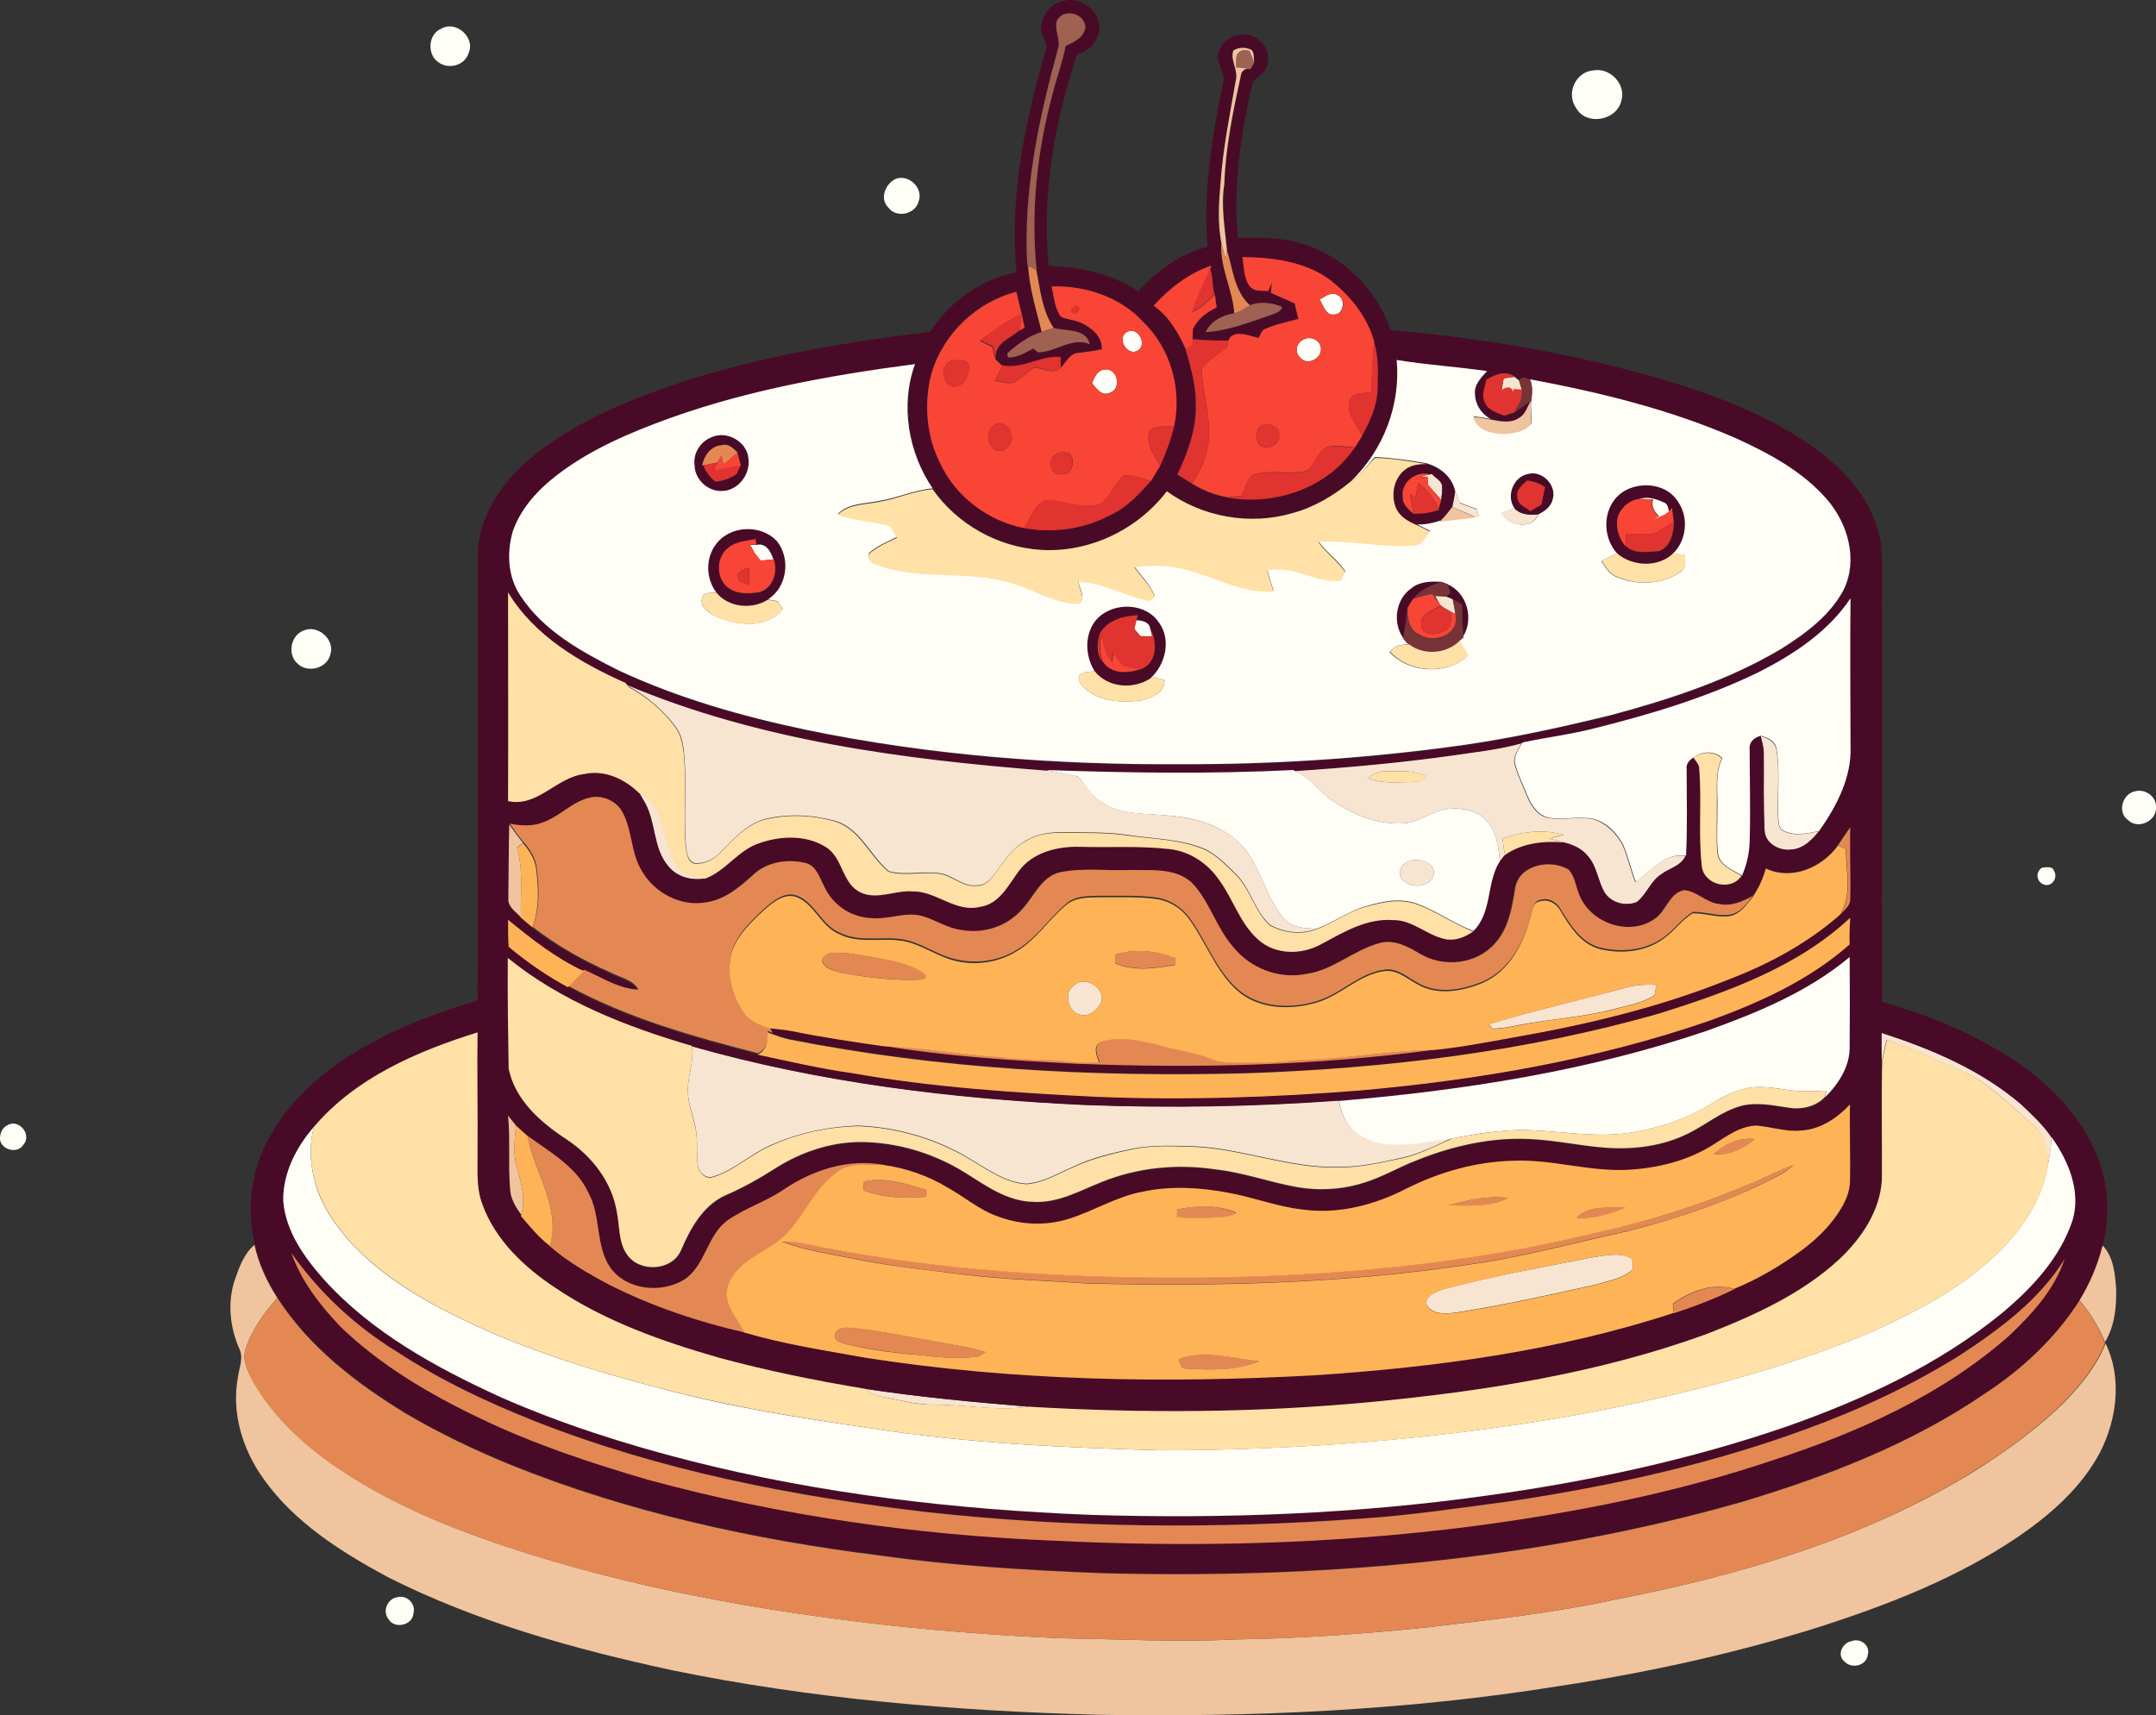 <?xml version="1.0" encoding="utf-8"?>
<!-- Generator: Adobe Illustrator 19.2.0, SVG Export Plug-In . SVG Version: 6.00 Build 0)  -->
<svg version="1.1" id="Layer_1" xmlns="http://www.w3.org/2000/svg" xmlns:xlink="http://www.w3.org/1999/xlink" x="0px" y="0px"
	 viewBox="0 0 735.4 585.2" enable-background="new 0 0 735.4 585.2" xml:space="preserve">
<rect x="0" y="0" width="735.4" height="585.2" fill="#333333" stroke="none"/>
<path fill="#F7E5D1" d="M512.9,129.1c1.2-0.2,2.5-0.4,3.7-0.5c0.4,0.3,1.2,0.9,1.5,1.2c0.3,1.1,0.7,2.2,1,3.4
	c-1-0.1-1.9-0.2-2.8-0.2c0,0.3,0,1,0,1.3c-0.7-2.4-2.5-2.2-4.1-0.9C512.4,131.8,512.7,130.4,512.9,129.1z"/>
<path fill="#F7E5D1" d="M486.6,162c0.5-0.1,1.4-0.3,1.8-0.4c1.1,1.4,3.1,2.1,3.5,3.9c0.1,1.7-0.1,3.4-0.3,5.1
	c-1.4-1.8-3-3.4-4.5-5.1c0-0.7-0.1-2.2-0.2-2.9l-2.4,0.1C485,162.6,486.1,162.2,486.6,162z"/>
<path fill="#F7E5D1" d="M496.4,167.5c0.5,1.4,1,2.8,1.6,4.2c2,0.7,3.9,1.5,5.9,2.2c0.1,0.6,0.4,1.9,0.6,2.5c-0.3,0-0.8,0.1-1,0.1
	c-2.7-1.2-5.4-2.4-8.1-3.5C495.8,171.2,496.1,169.4,496.4,167.5z"/>
<path fill="#F7E5D1" d="M512,175c1.5-0.6,3-1.1,4.5-1.6c2.1,2.2,5.2,2.4,8.1,2.1C522.7,180.9,514.3,179.5,512,175z"/>
<path fill="#F7E5D1" d="M489.5,203.3c1,0.1,2.9,0.2,3.8,0.2c0.8,0.3,1.5,0.6,2.2,0.9c0.3,1.7,0.7,3.4,1,5.1
	c-0.4-0.2-1.1-0.5-1.4-0.7c-1.3-0.7-2.6-1.4-3.7-2.3L491,206C490.6,205.4,489.9,204,489.5,203.3z"/>
<path fill="#F7E5D1" d="M213.7,233.4c45.3,19.1,94.6,25.5,143.2,29.3c3.6,0.9,7.3,1.2,10.9,2.3c2.8,2.9,4.5,6.8,8.1,8.8
	c6.9,4.4,15.4,3.6,23.2,4.5c8.8,0.8,18.1,3.4,24.3,10c6.6,7.1,8.2,17.3,14.2,24.7c2.7,3.5,7.5,3.8,11.6,3.8
	c-5.2,2.1-11.2,1.4-16-1.3c-5.3-4.8-6.6-12.4-11.7-17.4c-3.2-3.1-6.4-6.5-10.6-8.5c-8.4-3.5-17.6-3.4-26.4-4.8
	c-7.1-1-14.2-0.8-21.3-0.9c-4.4-0.1-8.9,0.4-12.8,2.6c-4.3,2.3-7.3,6.2-10,10.1c-1.8,2.4-3.8,5.6-7.2,5.4c-4.2,0.6-7.4-2.6-11.2-3.8
	c-6.2-1.5-12.8,0.7-18.8-1c-6.4-5.3-9.6-14.4-18.1-17.1c-7.6-2.1-16-2.6-23.7-0.8c-6.6,1.6-11.2,6.9-15.7,11.5
	c-2.2,2.4-5.6,4-8.9,3.6c-2.3-0.8-2.5-3.6-2.8-5.6c-0.9-10.7,0.4-21.4-0.7-32.1c-0.3-3.1-0.9-6.2-2.8-8.7c-4.2-5.7-9.8-10.4-16-13.8
	C214.3,234.2,213.9,233.7,213.7,233.4z"/>
<path fill="#F7E5D1" d="M600.5,251.1c2.4,0.7,5,2,5.4,4.7c1.4,7.9,0.1,15.9,0.6,23.8c0.1,1.4,0.3,3.2,1.8,3.9
	c3.7,1.9,8.1,0.9,12.1,0.1c-2.3,2.9-5.3,5.9-9.2,6.2c-4,0.6-9-1.9-9.3-6.3c-0.5-8.9-0.2-17.9-0.3-26.8
	C601.5,254.7,601,252.9,600.5,251.1z"/>
<g>
	<path fill="#F7E5D1" d="M495.2,257.6c8-1.2,16-2,23.9-4.2c-1.2,2.2-3.1,4.5-2.5,7.2c1,3.9,2.9,7.6,4.4,11.4c1.3,3,3.4,6.2,6.8,7
		c5.2,1,10.5-0.6,15.6,0.5c4.4,1.3,7.9,4.8,10,8.7c1.8,4.1,2.7,8.6,4.4,12.8c5.1-3.9,10-10,17.1-9c-1.5,3.4-5.5,4.2-8.2,6.2
		c-3.7,2.3-5,6.9-8.4,9.5c-3.8,1.6-8.8,0.3-11-3.3c-2.3-3.9-2.6-8.9-5.7-12.4c-2-2.5-5-3.9-8.1-4.6c-1.7-0.5-3.5-0.9-5.2-1.3
		c1.7-0.4,3.4-0.8,5.1-1.3c-6.9-2-14.3-1.1-20.9,1.3c0.2,1.9,0.5,3.7,0.8,5.6c-0.6,0.7-1.2,1.4-1.7,2.1c-0.5-4.9-1.1-10.2-4.7-13.9
		c-3.1-3.5-8.1-4.4-12.5-4c-5.7,0.4-10.3,4.9-16.1,5c-8.5,0.4-16.8-3-23.8-7.7c-4.7-3-7.6-8.2-12.9-10.2l-0.2-0.1
		C459.4,261.7,477.4,260.1,495.2,257.6z M466.7,265.5c4.6,2,9.7,1.3,14.5,1.3c1.8-0.2,4.4,0,5-2.1c-3.7-1.9-8-1.6-12.1-1.6
		C471.5,262.9,468.7,263.5,466.7,265.5z"/>
</g>
<path fill="#F7E5D1" d="M218,270.4c2.1,1.5,4.8,2.7,5.9,5.3c3.1,6.3,3.3,13.8,7.3,19.8c2,3.1,6,3.6,9.3,4.2c-4.5,0.8-9.4-0.4-12.4-4
	c-5.6-6.3-4.2-15.5-8.5-22.5C219.1,272.3,218.6,271.3,218,270.4z"/>
<path fill="#F7E5D1" d="M480.5,293.9c3.5-1.6,10.1,0.6,8.3,5.4c-2.2,3.9-8.1,3.6-10.8,0.5C476.7,297.6,478,294.5,480.5,293.9z"/>
<path fill="#F7E5D1" d="M366.6,335.9c3.7-3,10.2,1.1,9.1,5.8c-1.2,2.4-3.5,5-6.5,4.6C364.3,346,362.4,338.5,366.6,335.9z"/>
<path fill="#F7E5D1" d="M553.6,337.2c3.7-1.2,7.5-1.4,11.3-1.2c-0.2,1.2-0.2,2.5-0.6,3.6c-4,2.5-8.7,3.3-13.2,4.5
	c-9.5,2.6-19.3,3.3-29,4.9c-4.3,0.6-8.6,1.9-13,1.9c-0.3-0.4-1-1.1-1.3-1.5C523,344.8,538.4,341.3,553.6,337.2z"/>
<path fill="#F7E5D1" d="M641.8,352.3c17,5.5,33.8,12.6,47.5,24.3c3.8,3.5,7.7,7.1,10.5,11.4c-0.2,3.3-0.7,6.5-1.3,9.8
	c0.1-5.2-1.1-10.8-5.2-14.2c-6.9-5.7-13.2-12.6-21.2-16.8c-9.4-4.2-18.7-8.8-28.6-12c-0.6,2.4-1.1,4.8-1.6,7.3
	C641.7,358.8,641.7,355.6,641.8,352.3z"/>
<path fill="#F7E5D1" d="M234.7,373.6c-0.6-5.6,2.2-11,1.3-16.7c43.6,12.4,88.9,17.9,134,20c28.9,1.1,57.8,0.6,86.6-1.5
	c0.9,4.8,3.1,9.6,7.6,12c9.6,5.7,21,1.9,31.2,0.8c-5.7,2.6-11.3,5.5-17.4,6.8c-7.2,1.6-14.5,3.2-21.9,3.1c-16.3,0.3-31.8-6.1-48-7
	c-7.1-0.2-14.4-0.6-21.4,0.7c-7.1,1.5-14.2,3.1-20.8,6.3c-5.1,2.2-10.1,5.3-15.8,5.7c-6.9-0.4-12.7-4.6-18.5-8
	c-11.5-7.2-25-11.2-38.6-11.8c-10.4,0.3-20.9,2.5-30.4,6.8c-6.8,3-12.3,8.5-19.4,10.6c-2.3,0.8-4.8-1.3-5.1-3.5
	c-0.6-3.8-0.1-7.7-0.6-11.5C237.1,382.2,235.1,378.1,234.7,373.6z"/>
<path fill="#F7E5D1" d="M543.5,428.9c4.3-0.6,9-1.8,13,0.4c0.6,1.2,0.5,2.6,0.3,3.9c-3.5,3.1-8.4,3.8-12.8,5.1
	c-15.5,3.5-31.1,6.9-46.8,9.4c-3.6,0.5-8,1-10.5-2.2c-1.1-3.4,3.1-4.8,5.6-5.7C509.1,435.3,526.4,432.3,543.5,428.9z"/>
<path fill="#F7E5D1" d="M295,473.8c18.5,2.8,37.2,4.5,55.8,6.1c-10.9,1.7-21.7-0.8-32.6-0.7c-6.1,0-12.1-1.8-18-2.8
	C298.2,476.1,296.6,474.9,295,473.8z"/>
<g>
	<g>
		<path fill="#490A27" d="M355.2,10.6c-0.6-4.9,3.2-9.8,8.1-10.4c6.1-1.4,12.4,4.3,11.7,10.4c-0.8,3.8-3.7,7.1-7.6,7.9
			c-7.7,23.2-12.1,47.8-9.7,72.3c10.7,0.1,21.5,2.7,30.6,8.5c6.4-6.8,14.3-12.9,23.6-15.1c-1.6-18.7,1.5-37.5,5.3-55.8
			c1-3.7-2.8-6.9-1.5-10.6c1.4-5.6,9.1-7.9,13.5-4.3c3.3,2.2,4.3,6.8,2.4,10.2c-1.1,2.2-4.2,2.9-4.6,5.5c-3.8,17-6.4,34.5-4.8,52
			c7.4-0.2,15-0.3,22.1,2c14,4.2,25.4,15.6,30,29.4c23.9,2,47.7,5.7,71.1,11.1c19.1,4.7,38.2,10,55.9,18.7
			c11,5.4,21.5,12.1,29.7,21.3c6.4,7.4,11,16.8,10.9,26.7c0.1,50.5,0,100.9,0,151.4c16.4,4.5,32.2,11.3,46.4,20.7
			c11.7,8.2,22.1,19.1,27.3,32.6c3.7,9.4,4,19.9,1.7,29.7c-1.7,6.6-4.3,13-7.9,18.7c-8.2,12.8-19.5,23.4-32.2,31.7
			c-25.1,17.2-53.9,28.2-82.9,37c-71,20.3-145.4,26.3-219,24.3c-25.1-1-50.2-2.5-75.1-6c-43-5.4-85.8-14.7-126.1-31
			c-12.2-5.1-24.1-10.7-35.5-17.4c-16.9-10.3-33.1-22.7-43.9-39.5c-3.5-5.6-6.3-11.7-7.8-18.1c-3-12.5-1.1-26,5.3-37.1
			c8.1-14.2,21.4-24.9,35.8-32.3c11-6,23-10.1,34.9-13.8c0.1-50.3,0.1-100.6,0.1-151c-0.2-6.4,1.7-12.7,4.8-18.3
			c7.6-13.9,21.6-22.7,35.3-29.9c35.7-17.1,75.2-24.1,114.2-28.9c6.6-10.4,17.4-17.8,29.4-20.4c-2.4-25.7,2.9-51.4,10.1-75.9
			C357.5,14.8,355.5,12.8,355.2,10.6z M360.5,7.1c-1,3.2,1.5,6.6,0.2,9.9c-6.5,23.9-11.8,48.5-10.4,73.4l0.4,0.3
			c0.4,7.8,2.8,15.2,4.6,22.6c-4.5,1.4-8.3,4.2-11.7,7.3l0.2,1.4c3.2,0.1,5.9-1.7,8.6-3c0.4,0.3,1.2,1,1.7,1.3
			c6.1-0.1,11.4-5.3,17.6-2.8c-1.2-5.4-8-4.4-12.2-5.5c-3.9-5.8-4.6-13-5.9-19.7c-2.1-20.4,0.2-41.1,5.6-60.8
			c1.4-5.3,3.3-10.4,4.3-15.8c2.8-1.2,6.2-2.8,6.7-6.2C370.2,4.6,362.7,2.6,360.5,7.1z M420.7,17.2c-1.2,3.6,1.8,6.8,0.9,10.4
			c-2,11.7-4.4,23.3-5.2,35.1c-0.7,6.7-1,13.6,0.3,20.3c-0.6,8.3,3.9,15.8,4.4,24c-4.1,0.5-7.9,2.5-9.8,6.4c7.9-0.5,15.3-3.5,22.7-6
			c1.3-0.6,3-0.9,3.4-2.6c-3.4-1.5-7.6-1.9-11-0.6c-5.3-4.8-5.8-12.3-7.8-18.8c-0.7-7.5-2.1-15-0.9-22.5c0.5-12.6,3-25,5.7-37.3
			c0.2-1.2,0.9-1.9,2.2-2.1l0.9,0.1c0.3-0.6,1-1.6,1.3-2.2c-0.2-1.4,0-3-0.8-4.3C425,15.9,422.6,16,420.7,17.2z M423.8,87.7
			c0.5,3.3,0.5,7,2.4,9.9c1.5,2,4.2,1.4,6.4,1.7c0.4-0.9,0.8-1.9,1.2-2.8c-0.1,0.9-0.2,2.6-0.3,3.4c2.7,1.3,5.4,2.5,8.1,3.6
			c0.4,1.8,0.8,3.5,1.3,5.3c-3.8,1-7.7,1.8-11.3,3.4c-1.4,0.4-1.6,2-2.3,3.1c-3.1-0.7-8.8-3.2-10.3,0.9c-4.1,0-8.2-0.1-12.3-0.5
			c0-0.9,0.1-2.6,0.1-3.4c1.6-3.5,4.7-5.8,8.1-7.4c-0.2-1.5-0.4-3-0.6-4.5c-0.9-2.8-0.4-5.9-1.5-8.7c0.1-0.3,0.3-0.8,0.4-1.1
			c-7.7,2.6-14.3,7.7-19.7,13.7c5.2,3.6,8.4,9.1,10.8,14.8c1.8,6.4,3.7,12.9,3.5,19.6c0.1,8.2-2.8,16-6.3,23.3c1.6,1,3.2,2,4.9,3
			c3.9,2.4,8.1,4.1,12.6,4.8c16,2.7,33.9-3.3,43.1-17.1c0.8-1.3,1.6-2.7,2.5-4c2.7-5,5.2-10.4,5.3-16.1c0.2-5.4,0.4-10.9-1.3-16
			c-2.4-8.9-8.5-16.2-15.8-21.6C444.4,89.1,433.8,87.8,423.8,87.7z M358.7,97.7c0.8,3.4,1,7.3,3.2,10.2c2.2,1.1,4.7,1.1,6.9,2.1
			c3.6,1.7,7.4,4.6,7.1,9.1c-2.6,0.6-5.2,0.9-7.8,1.2c-3.1,0-4.4,3.3-6.3,5.2c0-0.9,0-2.8,0-3.7c-6.9-0.6-13,4.4-19.9,2.8
			c-0.8-0.8-1.5-1.5-2.3-2.2c-0.7-5.1,5.1-6.8,8.1-9.7c0.5-0.3,1.4-0.8,1.8-1.1c-0.9-4.1-1.8-8.1-2.8-12.2
			c-13.7,3.4-25,14.3-29,27.8c-2.6,10.2-1.7,21.3,3,30.7c5.3,11.4,16.5,19.6,28.7,22.1l-0.1,0.2c9.9,1.8,20.3,0.3,29.2-4.4
			c5.7-2.5,10-7.2,14-11.8c1-1.7,2.1-3.4,3.1-5.1c2-4.4,3.7-8.9,4.8-13.6c2.7-12.6-1.2-26.6-10.6-35.6
			C382.1,101.2,370.1,97.4,358.7,97.7z M460.9,164.1c-5.9,4.9-12.6,8.9-20.1,10.9c-14.4,4.2-30.6,1.3-42.7-7.5
			c-10,13.1-26.4,21-42.9,20c-14.6-0.9-28.5-8.7-37-20.7c-8.2-12.3-11-28.4-6-42.4c-30.4,4.1-60.8,9.5-89.4,20.6
			c-12.5,4.8-24.8,10.6-35.1,19.2c-5.6,4.6-10.4,10.4-12.7,17.3c-2,7.2-1.7,15.5,2.6,21.9c7.8,12.1,20.9,19.2,33.5,25.5
			c20.4,9.5,42.1,15.7,64.1,20.3c42.1,8.7,85.1,12,128,11.7c30,0.1,60.1-1.8,89.9-5.7c19.1-2.4,38-6.5,56.7-11.1
			c20.1-5.4,40.1-11.9,58.1-22.7c8.2-5.2,16.4-11.3,21.1-20.1c4.9-10.2,1.4-22.5-5.7-30.7c-8.3-9.5-19.8-15.7-31.1-20.9
			c-22.4-9.8-46.3-15.6-70.2-20.1c-1.3-0.6-2.7-1.3-3.7,0.1c-0.4-0.3-1.1-0.9-1.5-1.2c-3-2.3-6.7-0.7-9.6,1c-0.6,2.6-1.7,5.4-0.4,8
			c1.1,2.7,4.2,3.4,6.6,4.4c1.1-0.4,2.3-0.7,3.4-1.1c1.4-1.1,2.7-2.1,4.1-3.1c0.3-0.2,1-0.5,1.3-0.7c-1.2,1.9-1.8,4.4-3.8,5.5
			c-2.9,2-6.6,1.1-9.8,0.5c-3.1-1.7-5.2-4.9-5.3-8.4c-0.3-3.3,2.1-5.7,4.1-7.9c-10.2-1.5-20.6-2.1-30.8-3.8
			C477.8,138.1,471.9,153.6,460.9,164.1z M173.3,202.1c0,23.7,0.1,47.4,0.1,71.1c10.1,2.2,16.4-8,25.8-9.2c7-1.7,13.8,1.6,18.8,6.4
			c0.5,0.9,1,1.9,1.6,2.8c4.3,6.9,2.9,16.2,8.5,22.5c3,3.6,8,4.8,12.4,4c7.2-2.6,11.4-9.9,18.8-12.2c7.2-2.5,15.9-2.8,22.5,1.4
			c5.9,3.6,5.4,12.5,11.9,15.5c5.6,2.5,11.7-0.9,17.5-0.4c8.2-0.3,14.7,7.3,23.1,5.3c6.6-0.9,9.6-7.4,13.3-12.2
			c4.7-6.4,13.1-8.5,20.7-8.3c10.3,0.2,20.6-0.4,30.9,0.8c6.8,0.8,12.9,5,16.8,10.6c4.8,6.6,7.2,14.9,13.4,20.4
			c5.8,5.1,14.7,5.1,21.2,1.5c7.7-4.1,15.6-9,24.7-8.3c6.6-0.1,11.6,5.2,17.8,6.5c3.4,0.7,6.8-0.7,9.5-2.6c6.5-6.5,4.3-16.5,9-23.8
			c0.6-0.7,1.1-1.4,1.7-2.1c5.9-4.1,13.3-4.9,20.2-4.3c3,0.8,6.1,2.1,8.1,4.6c3.1,3.5,3.4,8.5,5.7,12.4c2.2,3.6,7.2,4.9,11,3.3
			c3.4-2.6,4.7-7.2,8.4-9.5c2.7-2.1,6.7-2.8,8.2-6.2c0.5-9.8,0.2-19.6,0.2-29.5c-0.3-1.9,1.1-3.2,2.5-4.1c0.8,1.2,2.1,2.4,2.2,4
			c0.9,11.1-0.4,22.3,0.9,33.4c1,6.2,10,8.2,13.5,3c1.6-3.7,2.5-7.8,2.6-11.8c0.3-10.5,0-20.9,0-31.4c-0.3-2.4,1.6-4,3.8-4.5
			c0.4,1.8,1,3.7,1,5.6c0.1,8.9-0.2,17.9,0.3,26.8c0.3,4.4,5.3,6.9,9.3,6.3c3.9-0.4,6.9-3.3,9.2-6.2c6-8.4,11.3-18.4,10.7-29
			c0-16.8-0.2-33.6,0-50.4c-7.5,11.4-19.3,19.1-31.3,25.2c-17.7,8.6-36.6,14.3-55.6,19.1c-8.3,2.1-16.8,3.1-25.2,5
			c-7.8,2.2-15.9,3-23.9,4.2c-17.8,2.5-35.8,4.1-53.8,5.3l0.2,0.1l-0.5-0.3c-28.1,1.5-56.2,1.1-84.2,0
			c-48.6-3.8-97.9-10.2-143.2-29.3l-0.2-0.3C198,226.1,182.4,217,173.3,202.1z M185.1,280.6c-3.6,1.4-7.6,1.1-11.4,0.8
			c-0.2,8.4-0.2,16.8-0.3,25.3c-0.2,2.8,2.7,4.4,4.3,6.4c1.3,1.1,2.6,2.2,3.9,3.3l-0.1,0.2c8.2,6.4,17.4,11.5,26.9,15.7
			c3.2,1.7,7.3,2.3,9.2,5.7c-6.8-0.1-12.6-4.1-18.6-6.8c-9.5-4.4-17.7-10.9-25.8-17.5c0,3.1,0.1,6.1,0.3,9.2
			c6.3,5.2,13,9.9,20.2,13.8c20.2,11,42.5,17.3,64.7,23c10.7,2.2,21.4,4.7,32.2,6.3c27.6,4.9,55.7,6.7,83.6,8.1
			c30,1.2,60.1,0.2,90-2.2c40.2-3.6,80.4-10.5,118.7-23.7c17.2-6.2,34.2-13.9,48-26.1c-0.1-3.1,0-6.1,0.2-9.1
			c-18,16.9-41.8,25.4-64.9,32.6c-46.1,13.3-94,19-141.9,20.4c-51.9,1.3-104.1-1.5-155.1-11.6c-2-0.4-3.9-1.1-5.7-1.8
			c-0.2-0.5-0.7-1.5-1-2c2.6,0.2,5.2,0.4,7.8,1c10.2,2.1,20.6,3.6,30.9,5.1c21.8,3.6,43.9,5,65.9,6.1c40.8,1.6,81.8,0.7,122.3-4.8
			c8.9-0.9,17.7-2.6,26.6-4.2c25.4-4.4,50.6-10.3,74.4-20.1c13.5-5.3,26.5-12.3,37.4-21.9c1.3-1.6,3.4-3,3.3-5.3
			c0.2-8.1-0.2-16.2,0-24.4c-1.5,2-2.9,4.1-4.2,6.2c-5.4,7.5-15.8,12-24.6,7.8c-0.9,3.4-2.4,6.7-4.7,9.5c-3.5,2-7.5,3.6-11.5,2.8
			c-4.4-0.5-7.5-4.4-11.9-4.7c-5.1,0.9-6.1,7.2-10.1,9.8c-8.7,6.1-21.9,1.5-25.7-8.2c-1.2-2.8-1.5-6.2-3.6-8.6
			c-6-3.7-16.6-1.8-18.2,6c-1.1,6.7-2.2,13.9-7,19.2c-6.3,7.1-17.6,8.2-25.5,3.5c-4.2-2.5-8.9-5.1-14-3.6c-8.8,2.4-15.8,9.3-25,10.5
			c-9.2,1.8-19-2-24.8-9.3c-5.8-6.6-8-15.5-14.1-21.9c-5.7-5.3-14.1-4.1-21.2-4.3c-7.9,0.3-16-0.9-23.8,0.8
			c-6.5,1.6-8.8,8.5-13.1,12.9c-5,5.5-12.9,8-20.2,6.8c-4.6-0.5-8.6-3.3-13-4.6c-5.9-2.1-11.9,1.1-18,0.5c-6.8-0.2-13.2-4.5-16-10.7
			c-1.6-2.9-2.6-6.9-6.1-8c-6.1-1.6-13.2-0.6-18,3.8c-4.6,4.2-9.6,8.5-16,9.5c-8.8,1.7-18-3.2-22.3-10.9c-3.6-6-3.1-13.5-6.4-19.7
			c-2.1-3.9-6.8-6.1-11.1-5.1C195.2,273.4,190.9,278.6,185.1,280.6z M582.1,351.7c-40.5,13.7-82.9,20.4-125.4,23.8
			c-28.8,2.1-57.8,2.6-86.6,1.5c-45.2-2.1-90.4-7.6-134-20l0-0.1c-22.3-6.5-44.6-15.3-62.8-30c-0.2,12.6,0,25.3,0.3,37.9
			c2.2,10.6,10.9,18.2,19.6,24c8.6,5.7,15.6,14.5,17.3,24.9c1.1,4.8,0.5,10.2,3.4,14.4c4.2,6.3,15.5,5.8,18.5-1.4
			c3.2-7.4,7.4-15.1,15.1-18.7c6.1-2.7,11.9-6,17.5-9.5c8.4-5.3,18.2-8.6,28.3-8.7c12.8,0,25.4,3.9,36.2,10.6
			c7,4.4,14.2,9.5,22.8,9.8c8.5,0.6,16.1-3.8,23.7-6.8c12.1-4.9,25.5-6.2,38.4-4.3c9.6,1.1,18.7,4.5,28.2,6.1
			c7.8,1.3,15.9,0.8,23.3-1.7c6.1-2,11.6-5.3,17.5-7.5c12.3-4.9,25.5-7.9,38.7-7.2c8.4,0.3,16.6,2.2,25,2.9c9.9,0.8,20.1-0.4,29-4.9
			c6-3,11.3-7.5,17.8-9.3c5.4-1.4,10.9-0.2,16.3,0.6c4.3,0.7,9.1-0.3,12.2-3.5c4.8-4.6,8.8-10.9,8.5-17.8c0.1-10,0-20.1,0-30.1
			C616.8,338.3,599.4,345.5,582.1,351.7z M107.1,384.4c-6.1,6.9-10.6,15.8-10.5,25.2c0.7,10.4,7.1,19.3,13.8,26.9
			c16.4,18.3,38.4,30.3,60.5,40.3c20.7,9.1,42.3,16.1,64.3,21.6c44.8,11.4,90.9,16.7,137,18.5c45.1,1.4,90.4-0.3,135.1-6.6
			c34.6-4.8,69-12.2,102-23.5c26.1-9.2,51.8-21,73.4-38.6c10.2-8.6,19.9-18.8,24.2-31.7c3-9.9-1.4-20.4-7.1-28.4
			c-2.9-4.3-6.8-7.9-10.5-11.4c-13.7-11.7-30.5-18.8-47.5-24.3c0,3.2-0.1,6.5,0.1,9.7c-0.3,13.5,0.1,27.1-0.1,40.6
			c-0.7,10.3-6.8,19.5-14.1,26.5c-13,12.2-29.5,19.6-45.9,26c-36.7,13.3-75.5,19.4-114.2,23.1c-38.8,3.7-77.9,3.9-116.8,1.6
			c-18.7-1.5-37.3-3.3-55.8-6.1c-16.9-2.8-33.7-6.2-50.2-10.7c-19.3-5.6-38.6-12.4-55.4-23.7c-10.6-7-20.4-16.2-24.9-28.4
			c-2.3-5.9-1.6-12.3-1.7-18.4c0.1-13.5-0.1-26.9,0-40.4C142.4,358.6,121.4,367.6,107.1,384.4z M614.2,385.7c-5.1,0.5-10-1.3-15-1.6
			c-5.4,0.1-9.9,3.5-14.3,6.3c-8.8,5.8-19.3,8.3-29.8,8.8c-13.1,0.6-25.8-3.7-38.9-3.1c-12.6,0.4-24.9,3.8-36.1,9.4
			c-11,5.7-23.5,9-35.9,7.2c-8.6-1-16.7-4.1-25.1-5.7c-9.5-1.8-19.4-2.4-28.9-0.4c-9,1.6-16.8,6.5-25.4,9.3
			c-7.9,2.5-16.5,2.2-24.2-0.8c-6.3-2.2-11.4-6.6-17.1-9.8c-6.7-4.1-14.3-6.8-22.1-7.8c-11.8-2.2-24.1,1.7-33.9,8.3
			c-6.1,4.2-13.3,6.4-19.3,10.6c-7.1,5.1-7.4,15.5-14.9,20.3c-7.8,4.7-19.6,3.5-25.1-4.1c-5.3-7.6-3.1-17.6-7.5-25.6
			c-4.1-9-13.1-13.8-20.7-19.4c-1.3-1.2-2.7-2.4-4-3.6c-0.9-1.1-1.8-2.3-2.7-3.4c0.7,8.4-0.1,16.8,0.7,25.1c0.2,3.2,1.9,6.1,3.8,8.6
			l-0.1,0.5c3,3.6,6.1,7.3,9.9,10.2l0,0.2c6.2,5.4,13.4,9.4,20.6,13.3c14.5,7.3,30,12.5,45.9,16.1c13.5,4,27.5,6.2,41.3,8.6
			c50.5,7.9,101.9,8.9,152.9,6c41.5-2.7,83.1-8.3,122.8-21.3c7-2.4,13.9-5,20.6-8.2c8.1-3.4,15.7-7.8,22.8-13
			c4.8-3.5,9.1-7.7,12.5-12.6c2.3-3.5,4.3-7.4,4.2-11.6c0.1-8.6-0.2-17.2,0-25.7C626.6,381.4,620.8,385.4,614.2,385.7z M99.4,427.5
			c3.4,9.6,9.8,17.8,16.8,25c13.7,13.3,30.5,23.1,47.7,31.3c18.3,8.8,37.6,15.2,57.1,20.9c45.1,12.3,91.6,18.9,138.3,20.8
			c47.7,2.4,95.7,1.2,143.1-4.9c34.9-4.7,69.6-11.4,102.9-22.7c28.8-9.4,57.2-22.1,80.1-42.3c7.8-7.4,15.4-15.7,18.9-26.1
			c-8.7,14-22.3,24.1-35.9,32.9c-16.3,10.3-34,18.4-52.1,25c-32.6,12-66.8,19.5-101.2,24.7c-16.9,2.2-33.7,4.8-50.7,5.9
			c-49.2,3.6-98.8,3.2-147.9-2.2c-45.5-5.3-90.9-14.1-133.6-30.9c-16.4-6.5-32.4-14-47.2-23.7C121.4,452.6,109,441.1,99.4,427.5z"/>
	</g>
	<g>
		<path fill="#490A27" d="M242.6,149.2c5.3-2.5,12.3,1.5,12.7,7.3c0.7,5.3-3.6,10.9-9.1,11c-4.9,0.2-9.3-4-9.3-8.9
			C236.4,154.6,239,150.7,242.6,149.2z M239.5,158.8l0.5-0.1c0.6,2.3,2.2,4,3.9,5.6c2.7-0.2,5.2-1.1,7.4-2.6c0.4-1,0.9-1.9,1.3-2.9
			c-0.4-1.5-0.7-3-1.1-4.5c-1.4-1.5-3.2-3.2-5.5-2.5C242.5,152.2,240.2,155.4,239.5,158.8z"/>
	</g>
	<g>
		<path fill="#490A27" d="M479.6,159.9c2-1.4,4.5-1.6,6.8-1.6c4.6,1.2,8.8,4.4,9.9,9.3c-0.3,1.8-0.6,3.7-1.1,5.5
			c-1.3,1.8-2.7,3.4-4.3,5c-2.4,0.8-5,1.3-7.6,1.2c-2.8-1.2-5.8-2.7-7.1-5.6C474.1,169,475.3,162.7,479.6,159.9z M478.5,169.6
			c-0.2,2.5,2,4.1,3.6,5.7c3-0.1,6-0.3,8.8-1.4l-0.2-0.4c0.2-0.7,0.7-2.1,0.9-2.8c0.2-1.7,0.5-3.4,0.3-5.1c-0.5-1.8-2.4-2.6-3.5-3.9
			c-0.5,0.1-1.4,0.3-1.8,0.4l0.7-0.3C482.6,160.8,477.7,164.8,478.5,169.6z"/>
	</g>
	<g>
		<path fill="#490A27" d="M516.6,173.4c-2.9-4.1-0.4-10.8,4.5-11.8c4.8-1.2,9.7,3.7,8.5,8.4c-0.5,2.6-2.7,4.4-5,5.4
			C521.8,175.8,518.7,175.6,516.6,173.4z M517.6,169.6c-0.2,2.6,2.8,3.4,4.4,4.8c1.2-0.8,2.5-1.5,3.8-2.3c0.4-2,0.8-3.9,1.2-5.9
			c-1.8-1.3-3.9-2-6.1-2.3C519.4,165.5,517,167,517.6,169.6z"/>
	</g>
	<g>
		<path fill="#490A27" d="M550.9,170.2c5.3-6.4,17-6.3,21.6,0.9c3.8,5.3,3,13.1-1.8,17.7c-5.1,4.9-13.9,4.5-19.1,0
			C547,183.8,546.6,175.5,550.9,170.2z M559.2,170.2c-3.1,0.3-5.8,2.6-7.1,5.3c-1.3,3.7-0.2,7.9,2.5,10.8c2.8,3,7.6,2.1,11.3,1.8
			c4-1.4,5.2-6.2,5.1-10c-0.2-1.6-0.4-3.2-0.6-4.8l-1.2,1.3c-0.3-1.2-0.3-2.8-1.8-3.2C564.9,170.2,562,169.3,559.2,170.2z"/>
	</g>
	<g>
		<path fill="#490A27" d="M245.2,184.5c5.2-5.4,14.8-5.3,19.8,0.2c4.8,6,3.6,15.7-3.1,19.9c-5.4,3.4-13.4,2.7-17.5-2.4
			C240.4,197,240.6,189.2,245.2,184.5z M248.5,186.8c-4.5,3.3-4.3,11.3,0.5,14.2c2.9,1.9,6.7,1.6,10,1.1c4.7-1.3,6.4-6.9,4.9-11.2
			c-0.8-2.6-2.5-5.8-5.8-5c-0.1-0.5-0.2-1.5-0.3-1.9C254.6,184.5,251.1,184.7,248.5,186.8z"/>
	</g>
	<path fill="#490A27" d="M481.4,200.7c2.9-2.4,6.8-2.4,10.4-2.2c-3.6,1.2-7.3,2.6-9.7,5.7c-0.8,1-1.5,2.1-2,3.2
		c-0.4,3.5-0.8,7-1.4,10.4C474.9,212.6,476,204.5,481.4,200.7z"/>
	<path fill="#490A27" d="M493.8,199.3c6.7,2.9,9.1,11.6,5.4,17.8c-0.3-3.6-0.4-7.2-0.4-10.8c-1.1-0.7-2.2-1.3-3.2-1.9
		c-0.7-0.3-1.5-0.6-2.2-0.9c0.4-0.3,1-1,1.4-1.3C494.4,201.2,494.1,200.3,493.8,199.3z"/>
	<g>
		<path fill="#490A27" d="M374.5,210.8c5.7-5.5,16.4-5.2,20.9,1.8c4.2,5.9,2.1,14.4-3.1,19c-5.9,3.8-14.4,3.1-18.9-2.5
			C369.9,223.5,369.8,215.6,374.5,210.8z M375.1,216.2c-0.9,3-1.3,6.9,1,9.4c2.8,4.4,8.4,4.2,12.8,2.7c5.9-1.7,6-9.5,3.5-14
			c-0.4-2.2-2.8-2.6-4.7-2.7c0.1-0.4,0.4-1.3,0.5-1.8C383.2,210.1,377.7,211.6,375.1,216.2z"/>
	</g>
</g>
<g>
	<path fill="#A06152" d="M360.5,7.1c2.2-4.5,9.7-2.6,9.7,2.3c-0.5,3.4-3.9,5-6.7,6.2c-1,5.4-3,10.5-4.3,15.8
		c-5.4,19.7-7.7,40.4-5.6,60.8c-0.7-0.4-2.1-1.2-2.8-1.6l-0.4-0.3c-1.4-24.9,3.9-49.5,10.4-73.4C362,13.7,359.5,10.3,360.5,7.1z"/>
	<path fill="#A06152" d="M422.6,17.8c1.1-0.9,2.3-1,3.6-0.4c0.6,1.3,1.1,2.6,1.6,4c-0.3,0.6-1,1.6-1.3,2.2l-0.9-0.1
		c-1.3-0.1-2.6-0.3-3.9-0.4C421.8,21.2,421,19.1,422.6,17.8z"/>
	<path fill="#A06152" d="M426.3,104.1c3.4-1.3,7.6-0.9,11,0.6c-0.3,1.6-2,2-3.4,2.6c-7.4,2.5-14.8,5.5-22.7,6
		c1.9-3.8,5.7-5.8,9.8-6.4C423,106.4,424.6,105.2,426.3,104.1z"/>
	<path fill="#A06152" d="M355.4,113.2c1.4-0.4,2.7-0.8,4.1-1.3c4.2,1.1,11,0.1,12.2,5.5c-6.2-2.5-11.5,2.7-17.6,2.8
		c-0.4-0.3-1.2-1-1.7-1.3c-2.7,1.4-5.4,3.2-8.6,3l-0.2-1.4C347.1,117.4,350.9,114.6,355.4,113.2z"/>
</g>
<g>
	<path fill="#FFFEF6" d="M150.5,9.8c5.1-3,11.8,3.1,9.3,8.4c-1.3,4.2-6.9,5.6-10.3,3C145.6,18.6,146,11.6,150.5,9.8z"/>
	<path fill="#FFFEF6" d="M543.6,24c5.7-1,11.2,4.9,9.4,10.5c-1.6,6.6-11.8,8.5-15.3,2.5C534,32,537.4,24.4,543.6,24z"/>
	<path fill="#FFFEF6" d="M305.6,61c4.4-1.6,9.3,3.1,7.8,7.5c-1,4.6-7.6,6.1-10.4,2.3C299.9,67.8,302,62.6,305.6,61z"/>
	<path fill="#FFFEF6" d="M450.1,102.2c1.8-1,4-2.9,6.1-1.5c2.9,1.1,2.2,6.6-1.1,6.6C452.2,107.8,451.4,104.1,450.1,102.2z"/>
	<path fill="#FFFEF6" d="M384.7,113.1c3.6-1.6,6.7,4.5,3.4,6.5C384.4,121.8,380.5,114.9,384.7,113.1z"/>
	<path fill="#FFFEF6" d="M444.5,115.9c2.2-1.4,5.6-0.1,6,2.5c0.8,3.6-4.4,6.6-6.9,3.7C441.5,120.4,442.1,117,444.5,115.9z"/>
	<g>
		<path fill="#FFFEF6" d="M460.9,164.1c11-10.6,16.9-26,15.5-41.3c10.2,1.7,20.6,2.3,30.8,3.8c-2,2.2-4.5,4.7-4.1,7.9
			c0.1,3.6,2.2,6.7,5.3,8.4c-1.9-0.4-3.8-0.6-5.8-0.9c1.1,4.7,6.4,5.8,10.6,5.9c3.2-0.2,6.9-0.8,9.1-3.4c0.2-2.6-0.3-5.2,0-7.8
			c0.3-2.5,0.6-5-0.4-7.3c24,4.5,47.8,10.3,70.2,20.1c11.4,5.2,22.8,11.3,31.1,20.9c7.1,8.2,10.6,20.5,5.7,30.7
			c-4.6,8.8-12.9,14.9-21.1,20.1c-17.9,10.7-38,17.3-58.1,22.7c-18.7,4.6-37.6,8.7-56.7,11.1c-29.8,3.9-59.8,5.8-89.9,5.7
			c-42.9,0.3-85.9-3-128-11.7c-21.9-4.6-43.7-10.8-64.1-20.3c-12.5-6.3-25.6-13.4-33.5-25.5c-4.3-6.4-4.7-14.6-2.6-21.9
			c2.4-6.9,7.2-12.7,12.7-17.3c10.3-8.6,22.6-14.4,35.1-19.2c28.7-11.1,59.1-16.6,89.4-20.6c-5.1,14-2.3,30.2,6,42.4
			c-6.3,0.6-12.1,3.3-18.3,4.3c-4.8,1-10.3,0.7-14,4.4c5.2,2.1,10.9,2.3,16.3,3.5c2.3,0.2,2.8,2.7,3.8,4.4c-3.3,1.7-6.9,3-9.6,5.6
			c-0.4,1.8,1,3.1,2.6,3.6c15.9,5.9,33.6,1.1,49.4,7.4c6.5,2.3,12.8,6.1,19.9,5.9c2.4-1.8-0.2-5.1-0.4-7.5c8.6,0.3,16.1,5,24.4,6.6
			c0.4-0.4,1.2-1.1,1.6-1.5c-1.4-3.9-4.6-6.8-6.9-10.1c6.1-0.8,12.4-0.7,18.4,1.1c9.6,2.5,18.8,8,29.1,7.2c-0.7-2.4-1.5-4.7-2.2-7.1
			c8.6-2.1,16.4,4.2,25,3.5c0.4-0.7,1.3-2.2,1.7-3c-2.6-3.9-6.6-6.5-9.2-10.3c10.9-0.8,21.8,2.1,32.7,1.2c2.8,0.1,3.8-3,5.4-4.7
			c-1.5-0.7-2.9-1.5-4.4-2.2c2.6,0.1,5.2-0.4,7.6-1.2c4.1-0.5,8.3-0.9,12.4-1.4c0.3,0,0.8,0,1-0.1c-0.1-0.6-0.4-1.9-0.6-2.5
			c-2-0.7-3.9-1.5-5.9-2.2c-0.5-1.4-1.1-2.8-1.6-4.2c-1.1-4.8-5.3-8.1-9.9-9.3c-5.7-1-11.6-1.8-17.4-2.1
			C466.3,158.7,464.2,162.1,460.9,164.1z M242.6,149.2c-3.7,1.5-6.2,5.4-5.7,9.4c0,4.8,4.4,9.1,9.3,8.9c5.5,0,9.8-5.6,9.1-11
			C254.9,150.7,247.9,146.7,242.6,149.2z M516.6,173.4c-1.5,0.5-3,1.1-4.5,1.6c2.3,4.5,10.7,5.9,12.6,0.5c2.3-1.1,4.5-2.8,5-5.4
			c1.2-4.8-3.8-9.7-8.5-8.4C516.2,162.6,513.6,169.3,516.6,173.4z M550.9,170.2c-4.3,5.3-3.9,13.6,0.7,18.6
			c-1.8,0.8-3.6,1.7-5.4,2.6c1.4,2.3,2.9,4.7,5.6,5.6c6.9,2.8,15.5,2.4,21.6-2c1.9-1.4,1.4-3.8,1.2-5.7c-1.3-0.1-2.6-0.3-4-0.4
			c4.7-4.5,5.5-12.3,1.8-17.7C567.9,163.9,556.2,163.8,550.9,170.2z M245.2,184.5c-4.6,4.8-4.8,12.5-0.8,17.7
			c-1.6,0.2-4.4-0.4-4.9,1.7c-1,3.6,3,5.6,5.6,6.8c7.1,2.8,16.6,3.7,21.9-2.9c-0.5-0.7-1.4-2-1.8-2.7c-1.1-0.2-2.2-0.4-3.3-0.6
			c6.6-4.1,7.9-13.9,3.1-19.9C260,179.2,250.4,179.1,245.2,184.5z M481.4,200.7c-5.4,3.7-6.5,11.8-2.7,17.1c0.5,0.5,1.2,1.4,1.8,2
			c-2.5,0.1-5,0.4-6.5,2.7c6.7,7.2,19.5,7.9,26.7,1.2c-1-1.7-2-3.4-3-5c0.4-0.3,1-0.9,1.4-1.2l0-0.4c3.7-6.1,1.3-14.9-5.4-17.8
			c-0.7-0.3-1.3-0.5-2-0.8C488.3,198.3,484.3,198.3,481.4,200.7z M374.5,210.8c-4.7,4.8-4.6,12.8-1.1,18.2c-1.8,0.2-3.9,0.1-5.4,1.5
			c-0.3,2.2,1.4,4.1,3.1,5.2c5.1,3.8,11.9,4,18,3.3c3.6-0.8,8.3-2.6,8.1-7c-1.6-0.2-3.4-1.6-4.9-0.5c5.2-4.6,7.3-13.1,3.1-19
			C390.9,205.6,380.2,205.3,374.5,210.8z"/>
	</g>
	<path fill="#FFFEF6" d="M372.5,130.7c0.8-2.1,2-4.7,4.7-4.7c4-0.2,5.4,6.4,1.6,7.9C376,135.4,374,132.7,372.5,130.7z"/>
	<path fill="#FFFEF6" d="M559.2,170.2c2.8-0.9,5.7,0,8.3,1.2c1.4,0.4,1.5,2,1.8,3.2c-0.3,0.2-0.9,0.7-1.2,0.9
		c-1.8,0.8-3.5,1.6-5.3,2.2c0.8-0.4,2.3-1.2,3.1-1.6c-1.6-1.6-2.8-3.4-2-5.7C562.2,170.3,560.7,170.2,559.2,170.2z"/>
	<path fill="#FFFEF6" d="M255.8,185.9c0.7,0,1.5,0,2.2,0c3.3-0.8,5,2.4,5.8,5c-1.5,0.1-2.9,0.3-4.4,0.4c-0.7-0.9-1.4-1.7-2.1-2.6
		C256.9,187.7,256.3,186.8,255.8,185.9z"/>
	<path fill="#FFFEF6" d="M599.9,229.3c12-6.1,23.7-13.8,31.3-25.2c-0.2,16.8,0,33.6,0,50.4c0.5,10.6-4.8,20.6-10.7,29
		c-3.9,0.8-8.3,1.8-12.1-0.1c-1.5-0.7-1.7-2.4-1.8-3.9c-0.5-7.9,0.7-15.9-0.6-23.8c-0.3-2.8-3-4.1-5.4-4.7c-2.1,0.5-4.1,2.1-3.8,4.5
		c0,10.4,0.3,20.9,0,31.4c-0.1,4.1-1,8.1-2.6,11.8c-3.1-1.9-7.6-3.4-8.2-7.6c-0.6-5.5-0.1-11.1-0.2-16.7c0.1-5.3-0.8-10.9,1.7-15.8
		c-2.7-2.5-6.8-2.4-9.7-0.3c-1.4,0.9-2.8,2.2-2.5,4.1c0,9.8,0.3,19.6-0.2,29.5c-7.1-1-12,5.1-17.1,9c-1.7-4.2-2.6-8.7-4.4-12.8
		c-2.1-4-5.6-7.5-10-8.7c-5.1-1.1-10.5,0.5-15.6-0.5c-3.4-0.9-5.5-4-6.8-7c-1.5-3.8-3.4-7.4-4.4-11.4c-0.6-2.7,1.3-5,2.5-7.2
		c8.4-1.8,16.9-2.8,25.2-5C563.3,243.6,582.2,237.9,599.9,229.3z"/>
	<path fill="#FFFEF6" d="M386.9,214.5c0.2-0.7,0.5-2.2,0.7-2.9c1.9,0.1,4.3,0.5,4.7,2.7c0.2,0.7,0.6,2.1,0.7,2.8c-1,0-3-0.1-4-0.1
		C388.3,216.2,387.6,215.4,386.9,214.5z"/>
	<path fill="#FFFEF6" d="M103.6,215.1c4.8-2.1,10.7,3.1,9.1,8.1c-1.1,4.9-7.9,6.6-11.3,3.1C97.9,223.1,99.2,216.7,103.6,215.1z"/>
	<g>
		<path fill="#FFFEF6" d="M356.9,262.7c28.1,1,56.2,1.4,84.2,0l0.5,0.3c5.3,2,8.3,7.2,12.9,10.2c7,4.7,15.2,8.1,23.8,7.7
			c5.8-0.1,10.3-4.6,16.1-5c4.5-0.3,9.4,0.5,12.5,4c3.6,3.6,4.2,9,4.7,13.9c-4.7,7.3-2.5,17.3-9,23.8c-6.7-2.5-12.5-6.8-19.3-9.3
			c-5.7-2.1-11.8-0.8-17.5,0.9c-5.9,1.7-10.9,5.5-16.6,7.6c-4.1,0-8.9-0.3-11.6-3.8c-6.1-7.5-7.6-17.6-14.2-24.7
			c-6.3-6.6-15.5-9.3-24.3-10c-7.8-0.9-16.3,0-23.2-4.5c-3.7-2-5.4-5.9-8.1-8.8C364.2,264,360.5,263.6,356.9,262.7z M480.5,293.9
			c-2.5,0.6-3.8,3.7-2.5,5.9c2.7,3.1,8.6,3.4,10.8-0.5C490.6,294.5,484,292.3,480.5,293.9z"/>
	</g>
	<path fill="#FFFEF6" d="M728.5,269.9c3.4-0.8,7.2,2,6.9,5.6c0.2,4.6-6.1,7.6-9.5,4.3C722,277.1,724,270.6,728.5,269.9z"/>
	<path fill="#FFFEF6" d="M696.6,296c1.4-0.1,3.5-0.6,4,1.1c1.5,2.2-0.7,5.6-3.3,4.7C694.5,301,694.2,297.3,696.6,296z"/>
	<path fill="#FFFEF6" d="M582.1,351.7c17.3-6.2,34.6-13.3,48.8-25.2c0.1,10,0.1,20.1,0,30.1c0.3,6.9-3.7,13.2-8.5,17.8
		c0.2-0.6,0.5-1.8,0.7-2.3c-4.5,0.2-9.1,0.4-13.6-0.3c-4.6-0.7-9.4-1.5-14-0.5c-4.4,1-8.4,3.2-12.2,5.5c-8,4.9-17.1,7.9-26.3,9.5
		c-12.9,2.2-25.9-0.8-38.9-0.8c-7.6,0.3-15.1,1.3-22.6,2.9c-10.3,1.1-21.7,4.8-31.2-0.8c-4.5-2.4-6.7-7.2-7.6-12
		C499.2,372,541.7,365.4,582.1,351.7z"/>
	<path fill="#FFFEF6" d="M2.5,383.9c3.9-2.4,8.5,3.2,5.5,6.6c-2,3.3-7.6,1.8-8-1.8C-0.1,386.7,0.8,384.7,2.5,383.9z"/>
	<path fill="#FFFEF6" d="M96.6,409.6c-0.1-9.4,4.4-18.2,10.5-25.2c-2,7.2-1.1,15,1.3,22c3,7.9,8.3,14.8,14.3,20.7
		c13.2,12.7,29.9,21,46.6,28.3c18.3,7.7,37.4,13.4,56.6,18.4c23.4,6.3,47.4,10,71.4,13.5c32.8,5.1,65.9,6.6,99,7.5
		c47.2-0.1,94.5-3.8,141-12c34.4-6.4,68.6-14.8,100.9-28.3c15.2-6.9,30.4-14.8,42.6-26.4c8.6-8.1,15.6-18.5,17.7-30.3
		c0.6-3.3,1.1-6.5,1.3-9.8c5.8,8.1,10.1,18.5,7.1,28.4c-4.3,12.9-13.9,23.1-24.2,31.7c-21.6,17.6-47.3,29.4-73.4,38.6
		c-33.1,11.4-67.4,18.7-102,23.5c-44.7,6.3-90,8-135.1,6.6c-46.1-1.8-92.2-7.1-137-18.5c-21.9-5.6-43.6-12.5-64.3-21.6
		c-22.1-10.1-44.1-22.1-60.5-40.3C103.7,428.8,97.4,420,96.6,409.6z"/>
	<path fill="#FFFEF6" d="M135.5,544.9c3.3-0.9,6.5,2.3,5.5,5.6c-0.3,4.1-6.7,5.4-8.6,1.7C130.4,549.6,132.2,545.4,135.5,544.9z"/>
	<path fill="#FFFEF6" d="M631.5,559.9c2.9-1.2,6.5,1.3,5.6,4.6c-0.4,3.8-5.6,5-8,2.3C626.4,564.6,628.5,560.4,631.5,559.9z"/>
</g>
<g>
	<path fill="#EFC49E" d="M420.7,17.2c1.9-1.1,4.3-1.2,6.3-0.1c0.9,1.2,0.6,2.9,0.8,4.3c-0.5-1.4-1-2.7-1.6-4
		c-1.4-0.6-2.6-0.4-3.6,0.4c-1.5,1.3-0.8,3.4-1,5.2c1.3,0.1,2.6,0.3,3.9,0.4c-1.3,0.3-2,1-2.2,2.1c-2.7,12.3-5.3,24.7-5.7,37.3
		c-1.2,7.5,0.2,15.1,0.9,22.5c-0.1,1-0.3,2.1-0.4,3.1c-0.5-1.9-1-3.7-1.5-5.5c-1.3-6.7-0.9-13.6-0.3-20.3
		c0.8-11.8,3.2-23.5,5.2-35.1C422.5,23.9,419.5,20.7,420.7,17.2z"/>
	<path fill="#EFC49E" d="M522,137l0.2-0.1c-0.3,2.6,0.2,5.2,0,7.8c-2.2,2.6-5.9,3.2-9.1,3.4c-4.2-0.1-9.4-1.2-10.6-5.9
		c1.9,0.2,3.8,0.5,5.8,0.9c3.2,0.6,6.9,1.5,9.8-0.5C520.3,141.4,520.9,138.9,522,137z"/>
	<path fill="#EFC49E" d="M491,178c1.6-1.5,3-3.2,4.3-5c2.7,1.1,5.4,2.4,8.1,3.5C499.2,177.1,495.1,177.5,491,178z"/>
	<path fill="#EFC49E" d="M173.4,306.6c0.1-8.4,0.1-16.8,0.3-25.3c1.5,2.1,3.1,4.3,4.7,6.3c-0.7,0.6-1.4,1-2,1.6
		c2.2,7.7,1,15.9,1.3,23.8C176.1,311.1,173.2,309.5,173.4,306.6z"/>
	<path fill="#EFC49E" d="M173.3,380.6c0.9,1.1,1.8,2.3,2.7,3.4c-0.4,4.8-1.1,9.8,0.4,14.5c1.3,5.1,3.1,10.6,1.4,15.9
		c-1.9-2.5-3.6-5.4-3.8-8.6C173.3,397.3,174.1,388.9,173.3,380.6z"/>
	<path fill="#EFC49E" d="M80.1,436.6c1.5-4.3,3.1-8.9,6.7-11.9c1.4,6.5,4.2,12.5,7.8,18.1c-4.5,5.1-8.7,10.8-10.8,17.4
		c-1.3,3.9,0.8,7.8,2.6,11.1c7.4,12.9,18.7,23,31.1,31c16.9,11.1,35.7,18.8,54.8,25.2c42.7,14.2,87.3,22.1,131.9,27.1
		c19.3,2,38.7,3.5,58.1,4.3c19.7,0.3,39.3,1.4,59,0.4c22.1-0.3,44.2-1.9,66.2-4.2c21-2.5,42.1-4.8,62.9-9.3
		c43.2-8.3,86.3-21.1,123.9-44.4c10.6-6.8,20.9-14.2,29.8-23c5.7-5.9,11.1-12.4,14.1-20.1c5.7,11.7,3.9,25.9-1.9,37.2
		c-6.4,12.1-17,21.3-28.1,28.9c-20.6,13.9-43.9,23-67.5,30.6c-29.2,9.2-59.2,15.7-89.4,20.3c-51.9,8.3-104.5,10.6-157,9.7
		c-48.7-1.3-97.4-5.4-145.1-15.2c-33.3-7.2-66.6-16.4-97.2-31.9c-15.7-8.5-31.4-18.4-41.9-33.1c-7.3-10-11.3-22.8-8.9-35.2
		c0.4-3.1,1.9-6.3,0.5-9.3C78.4,452.9,77.5,444.3,80.1,436.6z"/>
	<path fill="#EFC49E" d="M709.3,443.6c3.6-5.8,6.2-12.1,7.9-18.7c3.7,3.9,4.2,9.5,4.6,14.6c0.2,6.3-0.5,12.9-3.8,18.4
		C715.9,452.8,713,447.9,709.3,443.6z"/>
</g>
<g>
	<path fill="#E48853" d="M416.6,82.9c0.5,1.9,1,3.7,1.5,5.5c0.1-1,0.3-2.1,0.4-3.1c2,6.4,2.5,14,7.8,18.8c-1.7,1.1-3.3,2.3-5.3,2.8
		C420.5,98.8,416,91.3,416.6,82.9z"/>
	<path fill="#E48853" d="M350.7,90.6c0.7,0.4,2.1,1.2,2.8,1.6c1.3,6.7,2,13.9,5.9,19.7c-1.4,0.5-2.7,0.8-4.1,1.3
		C353.5,105.7,351.1,98.4,350.7,90.6z"/>
	<path fill="#E48853" d="M239.5,158.8c0.7-3.4,2.9-6.6,6.6-6.9c2.3-0.7,4,1,5.5,2.5c-1.6,1.4-3.2,2.7-4.8,4.1
		c-0.3-1.1-0.5-2.1-0.7-3.1c-0.5,0.8-0.9,1.6-1.4,2.4c-1.6,0.3-3.1,0.7-4.7,0.9L239.5,158.8z"/>
	<path fill="#E48853" d="M185.1,280.6c5.8-2,10.1-7.2,16.2-8.5c4.3-1,9.1,1.2,11.1,5.1c3.3,6.2,2.8,13.7,6.4,19.7
		c4.3,7.7,13.5,12.6,22.3,10.9c6.4-1,11.4-5.3,16-9.5c4.8-4.4,11.9-5.4,18-3.8c3.5,1.1,4.5,5.1,6.1,8c2.8,6.2,9.1,10.5,16,10.7
		c6,0.7,12-2.5,18-0.5c4.4,1.4,8.3,4.1,13,4.6c7.3,1.3,15.2-1.2,20.2-6.8c4.3-4.4,6.6-11.3,13.1-12.9c7.8-1.6,15.9-0.5,23.8-0.8
		c7.1,0.2,15.5-0.9,21.2,4.3c6.1,6.3,8.3,15.3,14.1,21.9c5.8,7.3,15.6,11.1,24.8,9.3c9.2-1.2,16.2-8.1,25-10.5c5-1.5,9.8,1.1,14,3.6
		c8,4.8,19.3,3.6,25.5-3.5c4.8-5.2,5.9-12.4,7-19.2c1.5-7.8,12.2-9.7,18.2-6c2.1,2.4,2.4,5.7,3.6,8.6c3.8,9.6,17,14.3,25.7,8.2
		c4-2.6,5-8.9,10.1-9.8c4.3,0.3,7.5,4.3,11.9,4.7c4.1,0.9,8-0.8,11.5-2.8c-2,2.6-4.2,5.8-7.7,6.4c-4.3,0.7-8.5-1-12.7-0.9
		c-3.8,2.2-6.3,6-9.8,8.5c-6.3,4.7-14.8,5.5-22.2,3.6c-6.3-1.8-9.9-7.7-13.1-12.9c-1.3-2.5-4.2-4.2-7-3.3c-2.5,0.4-2.4,3.5-3.3,5.3
		c-2.2,9.1-7.2,18.5-16.2,22.5c-7,2.9-15.6,4.6-22.5,0.4c-3.5-1.9-6.8-5-11.1-4.4c-8.6,1.1-14.7,8.1-22.7,10.6
		c-9,2.9-20.1,2.6-27.5-4c-7.3-6.5-10.5-16.1-16.1-23.9c-2.7-3.9-6.9-6.6-11.6-7.3c-6.3-0.9-12.7-0.5-19.1-0.6
		c-4,0.1-8.5-0.1-11.6,2.7c-5.8,4.9-10,11.6-16.6,15.6c-7.1,4.5-16.2,5.3-24.1,2.5c-4-1.4-7.7-3.7-11.8-5.1c-8-2.8-17,0.8-24.8-3.1
		c-6.2-2.6-8.3-10.1-14.4-12.6c-4.2-1.6-8.1,1.6-11.1,4.2c-5.4,5-11.4,10.6-11.9,18.4c-0.3,6,1.6,12.2,5.1,17.1c2,2.8,5.3,3.9,8.4,5
		c0.2,0.5,0.7,1.5,1,2c-0.4-0.1-1.2-0.5-1.6-0.6c0.2,3-0.3,6.3-3.4,7.6c-22.2-5.7-44.5-12-64.7-23c1.8-1.9,3.6-3.7,5.4-5.5
		c6,2.6,11.9,6.6,18.6,6.8c-1.9-3.4-6-4-9.2-5.7c-9.6-4.2-18.7-9.3-26.9-15.7l0.1-0.2c2.4-6.3,2.1-13.2,1.3-19.8
		c-0.4-3.4-2.3-6.4-4.5-8.9c-1.7-2-3.2-4.1-4.7-6.3C177.5,281.7,181.5,282,185.1,280.6z"/>
	<path fill="#E48853" d="M626.9,288.5c1.3-2.1,2.8-4.2,4.2-6.2c-0.2,8.1,0.2,16.2,0,24.4c0.1,2.3-2,3.7-3.3,5.3
		c4.1-6.7,1.9-15,1.9-22.4C629,289.3,627.6,288.7,626.9,288.5z"/>
	<path fill="#E48853" d="M283.5,325.1c4.9-0.4,9.8,0.8,14.7,1.5c6.2,1.2,12.8,2.2,17.9,6.2c-0.4,1.8-2.6,1.3-3.9,1.5
		c-8.1,0-16.3-0.8-24.3-2.3c-2.6-0.7-6-1.1-7.3-3.8C280.2,326.4,282,325.2,283.5,325.1z"/>
	<path fill="#E48853" d="M380.4,325.7c6.7-2.2,14-1.3,20.5,1c0,0.6,0,1.8,0,2.4c-6.8,1.2-14.1,2.3-20.6-0.6
		C380.4,327.8,380.4,326.4,380.4,325.7z"/>
	<path fill="#E48853" d="M376,355.3c6-1.9,12.5-0.4,18.6,0.9c6.3,1.9,13,2.6,19.1,5.1c4.6,1.9,9.7,0.9,14.6,1.1
		c6.7,0.3,13.3-0.9,20-1c13.8-0.7,27.4-3,41.2-3.3c-40.5,5.5-81.5,6.4-122.3,4.8c-22-1.1-44.1-2.5-65.9-6.1
		c13.5,0.5,26.9,3.1,40.4,3.8c7.8,1.1,15.8,0.5,23.6,1.6c3.3,0.4,6.6,0.3,9.8,0.2C374.2,360,372.7,356.5,376,355.3z"/>
	<path fill="#E48853" d="M180,387.5c7.6,5.6,16.6,10.5,20.7,19.4c4.4,8,2.3,18,7.5,25.6c5.6,7.7,17.3,8.8,25.1,4.1
		c7.4-4.8,7.8-15.2,14.9-20.3c6-4.2,13.2-6.4,19.3-10.6c9.8-6.6,22-10.5,33.9-8.3c-5.2,0.1-11.2-0.9-15.7,2.5
		c-9.1,6.4-12.1,18.4-21.5,24.5c-5.9,3.8-13.4,7.1-15.7,14.4c-1.9,6,3.3,10.8,5.6,15.8c-15.8-3.6-31.3-8.8-45.9-16.1
		c-7.2-3.8-14.4-7.9-20.6-13.3l0-0.2C191.4,411.8,182.3,400.1,180,387.5z"/>
	<path fill="#E48853" d="M584.7,393.7c3.5-3.6,8.7-5.7,13.8-5.1C594.8,391.9,589.9,394.2,584.7,393.7z"/>
	<path fill="#E48853" d="M596,404.3c5.3-2.1,10.2-5.1,15.7-6.9c-1.2,1-2.4,2.1-3.8,2.9c-16.5,9-34.5,15-52.6,19.6
		c-18.7,4.1-37.1,9.2-56.1,11.7c-42.3,6.3-85.2,7.2-128,6.2c-14-1-28.1-1.3-42-3c-12.9-1.6-25.9-2.9-38.7-5.6
		c-8-1.6-16.1-2.7-23.7-5.7c4.6-0.3,9,1,13.4,1.9c42.1,8.2,85.2,10.7,128.1,10.4c46-0.4,92.2-4.5,136.9-15.5
		C562.6,416.6,579.6,411.2,596,404.3z"/>
	<path fill="#E48853" d="M294.7,403.1c7.1-1.7,14.3,0.8,21.1,2.8c0,0.6,0.1,1.8,0.1,2.4c-7.2,0.5-14.6,0.5-21.4-2.2
		C294.6,405.1,294.7,404.1,294.7,403.1z"/>
	<path fill="#E48853" d="M494.1,411.2c6.6-1.8,13.5-3.4,20.4-2.5C508.2,411.8,501,411.4,494.1,411.2z"/>
	<path fill="#E48853" d="M401.5,412.6c6.6-1.4,13.9-1.7,20.1,1.2c-2.4,1.8-5.6,1.4-8.4,1.7c-3.9,0.3-7.9,0.2-11.8-0.2
		C401.5,414.6,401.5,413.3,401.5,412.6z"/>
	<path fill="#E48853" d="M537.8,415.5c4.3-4.4,11-3.5,16.5-3.6C549.2,414.4,543.5,415.9,537.8,415.5z"/>
	<path fill="#E48853" d="M99.4,427.5c9.6,13.6,22,25.1,36.2,33.8c14.8,9.7,30.8,17.2,47.2,23.7c42.7,16.8,88.1,25.6,133.6,30.9
		c49.1,5.4,98.7,5.8,147.9,2.2c17-1.1,33.8-3.7,50.7-5.9c34.4-5.2,68.5-12.6,101.2-24.7c18.1-6.6,35.7-14.8,52.1-25
		c13.6-8.9,27.2-18.9,35.9-32.9c-3.5,10.4-11.1,18.7-18.9,26.1c-22.9,20.2-51.3,32.9-80.1,42.3c-33.4,11.3-68.1,18.1-102.9,22.7
		c-47.4,6.1-95.4,7.3-143.1,4.9c-46.7-1.9-93.2-8.5-138.3-20.8c-19.5-5.7-38.8-12.1-57.1-20.9c-17.2-8.2-33.9-18-47.7-31.3
		C109.2,445.3,102.8,437.1,99.4,427.5z"/>
	<path fill="#E48853" d="M570.7,444.9c5.9-4.3,13.6-7.4,20.9-5.1c-6.7,3.3-13.6,5.9-20.6,8.2C570.9,447,570.8,446,570.7,444.9z"/>
	<path fill="#E48853" d="M83.8,460.2c2.1-6.6,6.3-12.2,10.8-17.4c10.8,16.8,27,29.2,43.9,39.5c11.4,6.7,23.3,12.4,35.5,17.4
		c40.3,16.3,83.1,25.6,126.1,31c24.9,3.5,50,5,75.1,6c73.6,2,148-4,219-24.3c29-8.7,57.8-19.8,82.9-37c12.7-8.3,24-18.9,32.2-31.7
		c3.7,4.2,6.5,9.1,8.6,14.3l0.1,0.3c-3,7.7-8.4,14.2-14.1,20.1c-9,8.9-19.2,16.3-29.8,23c-37.6,23.4-80.7,36.2-123.9,44.4
		c-20.7,4.5-41.8,6.8-62.9,9.3c-22,2.3-44.1,4-66.2,4.2c-19.7,1-39.3-0.1-59-0.4c-19.4-0.8-38.8-2.3-58.1-4.3
		c-44.6-5-89.2-13-131.9-27.1c-19.1-6.5-37.9-14.2-54.8-25.2c-12.3-8-23.7-18.1-31.1-31C84.6,468,82.6,464.1,83.8,460.2z"/>
	<path fill="#E48853" d="M285,454.6c1.5-2.2,4.3-1.6,6.5-1.5c9.7,1.1,19.2,3.1,28.8,4.8c5.4,1,10.8,1.9,16.1,3.4
		c-1.1,0.6-2.1,1.4-3.3,1.6c-6.3,0.6-12.7,0.3-19-0.6c-8.4-0.7-16.7-1.8-24.9-3.6C287.2,458,283.7,457.4,285,454.6z"/>
	<path fill="#E48853" d="M402.1,463.7c8.8-3.3,18.3-0.3,27.3,0.7c-7.7,3.4-16.6,3-24.8,2.5C402.7,467.1,402.5,465.1,402.1,463.7z"/>
</g>
<g>
	<g>
		<path fill="#F84535" d="M423.8,87.7c10,0.1,20.6,1.4,29.1,7.2c7.2,5.4,13.4,12.8,15.8,21.6c-0.5,5.7-0.8,11.5-0.8,17.2
			c-2.6,0.7-6.6-0.2-7.5,3c-1.4,4.5,2.4,8.2,4.3,11.9c-0.8,1.3-1.6,2.6-2.5,4c-3-0.2-5.9-0.7-8.9-0.3c-4.6,1.3-4.7,8.9-10,8.8
			c-5.4,0.5-11.1-0.9-16.3,1.1c-1.8,1.8-2.4,4.6-3.4,6.9c-1.5,0.2-3,0.4-4.5,0.6c-4.5-0.7-8.8-2.4-12.6-4.8
			c2.4-3.4,4.4-7.1,5.2-11.2c2-8.7-1-17.3-1.7-25.9c0-1-0.3-2.3,0.5-3c2.3-2.4,5.3-4.2,7.9-6.2c0.2-0.6,0.5-1.8,0.6-2.4
			c1.5-4.1,7.2-1.6,10.3-0.9c0.7-1.1,0.9-2.6,2.3-3.1c3.6-1.6,7.5-2.4,11.3-3.4c-0.5-1.8-0.9-3.5-1.3-5.3c-2.7-1.2-5.4-2.4-8.1-3.6
			c0.1-0.8,0.2-2.5,0.3-3.4c-0.4,0.9-0.8,1.9-1.2,2.8c-2.2-0.2-4.9,0.3-6.4-1.7C424.2,94.7,424.3,91,423.8,87.7z M450.1,102.2
			c1.3,1.9,2.1,5.6,5.1,5.1c3.3,0.1,4-5.4,1.1-6.6C454.1,99.3,451.9,101.2,450.1,102.2z M444.5,115.9c-2.4,1.1-3,4.5-0.9,6.2
			c2.5,3,7.7,0,6.9-3.7C450,115.8,446.7,114.5,444.5,115.9z M431.5,144.8c-3.1,0.5-3.4,4.3-2.2,6.6c2.3,2.7,7.3,0.7,7-2.9
			C436.6,146,433.7,144.4,431.5,144.8z"/>
	</g>
	<path fill="#F84535" d="M393.5,104.3c5.4-6,12-11.1,19.7-13.7c-0.1,0.3-0.3,0.8-0.4,1.1c-2.1,5-4.5,9.8-6.2,14.9
		c3-1.4,5.5-3.8,7.8-6.2c0.2,1.5,0.4,3,0.6,4.5c-3.4,1.6-6.5,3.9-8.1,7.4c0,0.9-0.1,2.6-0.1,3.4c0,0.5,0,1.5,0,2.1
		c-0.6,0.3-1.8,1-2.3,1.3C401.8,113.4,398.7,107.9,393.5,104.3z"/>
	<g>
		<path fill="#F84535" d="M358.7,97.7c11.4-0.3,23.3,3.5,31.2,12.1c9.4,9,13.3,23,10.6,35.6c-2.8,0.3-6-0.4-8.3,1.3
			c-1.6,4.5,1.3,8.6,3.5,12.3c-1,1.7-2.1,3.4-3.1,5.1c-3.1-0.9-6.2-2.1-9.4-1.8c-3,2.6-4.3,6.6-7.2,9.3c-6.4,2.8-13.2-1.2-19.8-0.8
			c-3.5,1.9-4.8,6.1-6.8,9.4c-12.3-2.4-23.4-10.7-28.7-22.1c-4.8-9.4-5.6-20.6-3-30.7c4.1-13.5,15.4-24.4,29-27.8
			c1,4,1.9,8.1,2.8,12.2c-0.5,0.3-1.4,0.8-1.8,1.1c0.3-1.9,0.5-3.8,0.7-5.6c-5.2,2.2-9.6,5.7-14.2,9c1.4,0.7,2.9,1.4,4.3,2.1
			c0.3,1.4,0.7,2.8,1,4.2c0.8,0.7,1.5,1.5,2.3,2.2c-0.8,1.7-1.6,3.4-2.4,5.1c2.1,0.3,4.3,1.2,6.4,0.6c2.6-1.2,4.5-3.7,7.1-5.1
			c3,0.2,6.1,2.5,8.8,0.2c1.9-1.9,3.2-5.2,6.3-5.2c2.6-0.3,5.2-0.7,7.8-1.2c0.3-4.4-3.5-7.4-7.1-9.1c-2.2-1-4.8-1-6.9-2.1
			C359.7,105,359.5,101.2,358.7,97.7z M366.4,104.6c-0.3,0.3-0.8,0.9-1,1.2C366.4,109.1,370.3,104,366.4,104.6z M384.7,113.1
			c-4.2,1.8-0.3,8.7,3.4,6.5C391.4,117.5,388.2,111.5,384.7,113.1z M324.5,123.1c-4.2,1.2-3.1,9.8,1.7,8.7c3.3-0.6,4.3-4.5,4.4-7.4
			C329.3,122.6,326.5,122.7,324.5,123.1z M372.5,130.7c1.5,2,3.5,4.7,6.3,3.3c3.8-1.5,2.4-8.1-1.6-7.9
			C374.5,126,373.3,128.6,372.5,130.7z M339.5,144.8c-3.6,1.7-2.9,7.7,0.7,9c2.8,0.5,5.5-2.4,4.8-5.2
			C344.8,146,342.1,143.5,339.5,144.8z M360.5,154.8c-3.5,1.4-2.3,7.8,1.7,7c3.6,0.1,4.7-4.6,2.8-7
			C363.6,154,361.8,154.2,360.5,154.8z"/>
	</g>
	<path fill="#F84535" d="M244.7,157.8c0.4-0.8,0.9-1.6,1.4-2.4c0.2,1,0.5,2.1,0.7,3.1c1.6-1.4,3.2-2.8,4.8-4.1
		c0.3,1.5,0.7,3,1.1,4.5c-3.1,0.6-6.3,1.2-9.4,1.7C243.6,159.8,244.4,158.5,244.7,157.8z"/>
	<path fill="#F84535" d="M478.5,169.6c-0.8-4.8,4.1-8.8,8.7-7.9l-0.7,0.3c-0.5,0.2-1.5,0.6-2,0.8l2.4-0.1c0.1,0.7,0.2,2.2,0.2,2.9
		c1.5,1.7,3.1,3.3,4.5,5.1c-0.2,0.7-0.7,2.1-0.9,2.8c-1.5-3.5-4-6.4-6.9-8.8c-0.4,1.8-0.7,3.5-1,5.3c-0.6-0.5-1.3-1-1.9-1.5
		c0.4,2.3,0.8,4.6,1.2,6.8C480.5,173.7,478.3,172.1,478.5,169.6z"/>
	<path fill="#F84535" d="M552.1,175.5c1.3-2.8,4.1-5,7.1-5.3c1.5,0.1,3,0.2,4.5,0.2c-0.8,2.4,0.5,4.2,2,5.7
		c-0.8,0.4-2.3,1.2-3.1,1.6c1.8-0.6,3.6-1.4,5.3-2.2c0.3-0.2,0.9-0.7,1.2-0.9l1.2-1.3c0.2,1.6,0.4,3.2,0.6,4.8
		c-2.6,1.4-5,3.4-7.9,4.2c-2.8,0-5.6-0.1-8.4-0.1c-0.1,1.4-0.1,2.8-0.1,4.2C551.9,183.4,550.8,179.2,552.1,175.5z"/>
	<g>
		<path fill="#F84535" d="M248.5,186.8c2.6-2.1,6.1-2.3,9.2-2.9c0.1,0.5,0.2,1.5,0.3,1.9c-0.8,0-1.5,0-2.2,0
			c0.6,0.9,1.1,1.8,1.6,2.8c0.7,0.9,1.4,1.7,2.1,2.6c1.5-0.1,2.9-0.3,4.4-0.4c1.5,4.3-0.2,9.9-4.9,11.2c-3.3,0.5-7,0.8-10-1.1
			C244.1,198,244,190.1,248.5,186.8z M251.7,196.5c-0.3,2.2,2.5,2.4,3.9,3c0-1.9-0.1-3.9-0.1-5.8
			C254.1,194.4,251.7,194.5,251.7,196.5z"/>
	</g>
	<path fill="#F84535" d="M482.1,204.2c2.1-0.8,4.2-1.3,6.4-1.7c0.8,1.2,1.6,2.4,2.5,3.5l0.4,0.5c-2.5,1.7-7.2,2.8-6.6,6.7
		c0.1,4,5.5,3.5,8,2c2.7-1,1.9-4.2,2.3-6.4c0.4,0.2,1.1,0.5,1.4,0.7c1.7,6.8-7.3,10.3-12.3,7c-3.7-1.5-4.1-5.6-4.1-9.1
		C480.7,206.3,481.4,205.2,482.1,204.2z"/>
	<path fill="#F84535" d="M376.1,225.6c-1-3.1-1.1-6.3-0.3-9.5c0.6,3.5,1.2,7,3.6,9.8c0.1-0.8,0.2-2.5,0.3-3.3c1.1,1.5,2.3,3,3.4,4.4
		c1.9,0.4,3.9,0.9,5.9,1.3C384.4,229.8,378.9,230,376.1,225.6z"/>
</g>
<g>
	<path fill="#E1332F" d="M406.5,106.5c1.7-5.1,4.1-9.9,6.2-14.9c1.1,2.8,0.7,5.8,1.5,8.7C412,102.8,409.5,105.1,406.5,106.5z"/>
	<path fill="#E1332F" d="M366.4,104.6c3.9-0.5,0,4.6-1,1.2C365.6,105.4,366.1,104.8,366.4,104.6z"/>
	<path fill="#E1332F" d="M334.3,116c4.6-3.2,9-6.8,14.2-9c-0.2,1.9-0.4,3.8-0.7,5.6c-3.1,2.8-8.8,4.5-8.1,9.7
		c-0.4-1.4-0.7-2.8-1-4.2C337.1,117.4,335.7,116.7,334.3,116z"/>
	<path fill="#E1332F" d="M406.7,115.7c4.1,0.4,8.2,0.5,12.3,0.5c-0.2,0.6-0.5,1.8-0.6,2.4c-2.6,2.1-5.6,3.8-7.9,6.2
		c-0.8,0.8-0.5,2-0.5,3c0.7,8.6,3.7,17.2,1.7,25.9c-0.8,4.1-2.8,7.8-5.2,11.2c-1.6-1-3.2-2-4.9-3c3.4-7.3,6.4-15.1,6.3-23.3
		c0.2-6.7-1.7-13.2-3.5-19.6c0.6-0.3,1.8-1,2.3-1.3C406.7,117.2,406.7,116.2,406.7,115.7z"/>
	<path fill="#E1332F" d="M468.6,116.5c1.7,5.2,1.4,10.7,1.3,16c-0.1,5.8-2.5,11.2-5.3,16.1c-1.9-3.7-5.6-7.4-4.3-11.9
		c0.9-3.2,5-2.3,7.5-3C467.8,128,468.1,122.3,468.6,116.5z"/>
	<path fill="#E1332F" d="M324.5,123.1c2-0.4,4.9-0.5,6.1,1.4c-0.1,2.8-1.1,6.8-4.4,7.4C321.3,132.9,320.3,124.3,324.5,123.1z"/>
	<path fill="#E1332F" d="M341.9,124.6c6.9,1.5,13-3.5,19.9-2.8c0,0.9,0,2.8,0,3.7c-2.7,2.3-5.8,0-8.8-0.2c-2.6,1.4-4.4,3.8-7.1,5.1
		c-2.1,0.6-4.3-0.3-6.4-0.6C340.3,128,341.1,126.3,341.9,124.6z"/>
	<path fill="#E1332F" d="M507,129.5c2.9-1.7,6.6-3.3,9.6-1c-1.2,0.2-2.5,0.3-3.7,0.5c-0.3,1.4-0.5,2.7-0.7,4.1
		c1.7-1.3,3.4-1.4,4.1,0.9c0-0.3,0-1,0-1.3c0.9,0.1,1.9,0.1,2.8,0.2c0.7,2.9-1.3,5.4-2.6,7.8c-1.2,0.3-2.3,0.7-3.4,1.1
		c-2.4-1-5.5-1.7-6.6-4.4C505.2,134.9,506.4,132.1,507,129.5z"/>
	<path fill="#E1332F" d="M339.5,144.8c2.7-1.3,5.3,1.2,5.6,3.8c0.7,2.8-2,5.7-4.8,5.2C336.6,152.5,335.8,146.5,339.5,144.8z"/>
	<path fill="#E1332F" d="M431.5,144.8c2.2-0.4,5.1,1.2,4.9,3.7c0.2,3.5-4.7,5.6-7,2.9C428.1,149.1,428.4,145.3,431.5,144.8z"/>
	<path fill="#E1332F" d="M392.2,146.7c2.4-1.8,5.6-1,8.3-1.3c-1.1,4.7-2.8,9.2-4.8,13.6C393.5,155.3,390.6,151.2,392.2,146.7z"/>
	<path fill="#E1332F" d="M443.2,161.2c5.3,0.2,5.4-7.5,10-8.8c3-0.3,6,0.1,8.9,0.3c-9.3,13.8-27.1,19.8-43.1,17.1
		c1.5-0.2,3-0.4,4.5-0.6c1-2.3,1.5-5.1,3.4-6.9C432.1,160.3,437.8,161.7,443.2,161.2z"/>
	<path fill="#E1332F" d="M360.5,154.8c1.3-0.7,3.1-0.8,4.4,0c1.9,2.4,0.8,7.1-2.8,7C358.2,162.6,357,156.2,360.5,154.8z"/>
	<path fill="#E1332F" d="M240,158.7c1.6-0.3,3.1-0.7,4.7-0.9c-0.4,0.7-1.1,2-1.5,2.7c3.1-0.5,6.3-1.1,9.4-1.7
		c-0.5,1-0.9,1.9-1.3,2.9c-2.2,1.5-4.8,2.5-7.4,2.6C242.2,162.7,240.6,161,240,158.7z"/>
	<path fill="#E1332F" d="M376,171.5c2.9-2.7,4.2-6.6,7.2-9.3c3.2-0.2,6.3,1,9.4,1.8c-4,4.6-8.3,9.2-14,11.8
		c-8.9,4.7-19.3,6.2-29.2,4.4l0.1-0.2c2-3.3,3.2-7.5,6.8-9.4C362.8,170.3,369.6,174.3,376,171.5z"/>
	<path fill="#E1332F" d="M517.6,169.6c-0.7-2.6,1.8-4.1,3.3-5.7c2.2,0.3,4.3,1,6.1,2.3c-0.4,2-0.8,3.9-1.2,5.9
		c-1.3,0.8-2.5,1.5-3.8,2.3C520.4,173,517.5,172.2,517.6,169.6z"/>
	<path fill="#E1332F" d="M482.8,170c0.3-1.8,0.6-3.6,1-5.3c2.9,2.4,5.4,5.3,6.9,8.8l0.2,0.4c-2.8,1.1-5.9,1.4-8.8,1.4
		c-0.4-2.3-0.8-4.6-1.2-6.8C481.5,169,482.1,169.5,482.8,170z"/>
	<path fill="#E1332F" d="M563,182.2c2.9-0.8,5.3-2.8,7.9-4.2c0.1,3.8-1.2,8.7-5.1,10c-3.7,0.2-8.5,1.1-11.3-1.8
		c0-1.4,0.1-2.8,0.1-4.2C557.5,182.1,560.2,182.3,563,182.2z"/>
	<path fill="#E1332F" d="M251.7,196.5c0-2,2.5-2.1,3.8-2.8c0,1.9,0.1,3.9,0.1,5.8C254.1,198.9,251.4,198.7,251.7,196.5z"/>
	<path fill="#E1332F" d="M484.8,213.3c-0.6-3.9,4.1-5,6.6-6.7c1.2,0.9,2.4,1.6,3.7,2.3c-0.4,2.2,0.4,5.4-2.3,6.4
		C490.3,216.8,484.9,217.3,484.8,213.3z"/>
	<path fill="#E1332F" d="M375.1,216.2c2.5-4.6,8.1-6.1,13-6.3c-0.1,0.4-0.4,1.3-0.5,1.8c-0.2,0.7-0.5,2.2-0.7,2.9
		c0.7,0.8,1.4,1.7,2.1,2.5c1,0,3,0,4,0.1c-0.2-0.7-0.6-2.1-0.7-2.8c2.6,4.5,2.4,12.3-3.5,14c-2-0.4-3.9-0.8-5.9-1.3
		c-1.1-1.5-2.3-3-3.4-4.4c-0.1,0.8-0.2,2.5-0.3,3.3c-2.3-2.8-3-6.4-3.6-9.8c-0.7,3.1-0.6,6.4,0.3,9.5
		C373.9,223,374.2,219.2,375.1,216.2z"/>
</g>
<g>
	<path fill="#773338" d="M518.2,129.7c1-1.4,2.4-0.8,3.7-0.1c1,2.3,0.7,4.9,0.4,7.3L522,137c-0.3,0.2-1,0.5-1.3,0.7
		c-1.4,1-2.8,2.1-4.1,3.1c1.2-2.4,3.3-4.9,2.6-7.8C518.8,131.9,518.5,130.8,518.2,129.7z"/>
	<path fill="#773338" d="M491.8,198.5c0.6,0.3,1.3,0.5,2,0.8c0.3,0.9,0.6,1.9,0.9,2.9c-0.4,0.3-1,1-1.4,1.3c-1-0.1-2.9-0.2-3.8-0.2
		c0.4,0.7,1.1,2.1,1.5,2.8c-0.8-1.2-1.7-2.4-2.5-3.5c-2.2,0.5-4.3,1-6.4,1.7C484.5,201.1,488.2,199.7,491.8,198.5z"/>
	<path fill="#773338" d="M495.5,204.4c1.1,0.6,2.2,1.3,3.2,1.9c0,3.6,0.1,7.2,0.4,10.8l0,0.4c-0.3,0.3-1,0.9-1.4,1.2
		c-4.6,4.4-12.2,5.1-17.3,1.2c-0.6-0.6-1.4-1.5-1.8-2c0.6-3.4,1.1-6.9,1.4-10.4c-0.1,3.5,0.4,7.6,4.1,9.1c5,3.3,14-0.2,12.3-7
		C496.2,207.8,495.9,206.1,495.5,204.4z"/>
</g>
<g>
	<path fill="#FFE0A6" d="M469.1,156.2c5.8,0.2,11.6,1.1,17.4,2.1c-2.4,0-4.8,0.3-6.8,1.6c-4.3,2.9-5.5,9.1-3.4,13.7
		c1.4,2.9,4.3,4.4,7.1,5.6c1.5,0.7,2.9,1.4,4.4,2.2c-1.6,1.7-2.6,4.8-5.4,4.7c-10.9,1-21.7-2-32.7-1.2c2.6,3.8,6.6,6.5,9.2,10.3
		c-0.4,0.7-1.3,2.2-1.7,3c-8.6,0.7-16.4-5.6-25-3.5c0.7,2.4,1.5,4.7,2.2,7.1c-10.3,0.8-19.4-4.7-29.1-7.2c-6-1.8-12.2-1.9-18.4-1.1
		c2.3,3.3,5.6,6.2,6.9,10.1c-0.4,0.4-1.2,1.1-1.6,1.5c-8.3-1.6-15.8-6.3-24.4-6.6c0.2,2.3,2.7,5.7,0.4,7.5
		c-7.1,0.3-13.4-3.6-19.9-5.9c-15.8-6.3-33.5-1.5-49.4-7.4c-1.6-0.5-3-1.8-2.6-3.6c2.7-2.6,6.3-4,9.6-5.6c-1-1.7-1.5-4.1-3.8-4.4
		c-5.4-1.3-11.1-1.4-16.3-3.5c3.7-3.7,9.2-3.4,14-4.4c6.2-1,12-3.8,18.3-4.3c8.4,12,22.3,19.8,37,20.7c16.5,1,32.9-6.9,42.9-20
		c12.1,8.8,28.3,11.7,42.7,7.5c7.5-2,14.2-6,20.1-10.9C464.2,162.1,466.3,158.7,469.1,156.2z"/>
	<path fill="#FFE0A6" d="M551.6,188.8c5.2,4.5,14,4.9,19.1,0c1.3,0.1,2.6,0.3,4,0.4c0.2,2,0.7,4.4-1.2,5.7c-6.1,4.5-14.7,4.9-21.6,2
		c-2.7-0.9-4.2-3.3-5.6-5.6C548,190.5,549.8,189.6,551.6,188.8z"/>
	<path fill="#FFE0A6" d="M173.3,202.1c9,14.9,24.6,24,40.1,30.9l0.2,0.3c0.2,0.3,0.6,0.8,0.8,1.1c6.3,3.4,11.8,8,16,13.8
		c1.9,2.5,2.4,5.7,2.8,8.7c1.1,10.7-0.2,21.4,0.7,32.1c0.4,2,0.5,4.8,2.8,5.6c3.3,0.4,6.6-1.2,8.9-3.6c4.5-4.6,9.1-9.9,15.7-11.5
		c7.8-1.8,16.1-1.4,23.7,0.8c8.5,2.8,11.6,11.9,18.1,17.1c6.1,1.8,12.7-0.5,18.8,1c3.8,1.2,7,4.3,11.2,3.8c3.4,0.2,5.4-3,7.2-5.4
		c2.7-3.9,5.7-7.9,10-10.1c3.9-2.3,8.4-2.7,12.8-2.6c7.1,0.1,14.3-0.1,21.3,0.9c8.9,1.3,18.1,1.3,26.4,4.8c4.1,1.9,7.3,5.3,10.6,8.5
		c5.1,5,6.5,12.6,11.7,17.4c4.8,2.6,10.8,3.4,16,1.3c5.7-2.1,10.7-6,16.6-7.6c5.6-1.6,11.8-3,17.5-0.9c6.7,2.4,12.6,6.7,19.3,9.3
		c-2.8,1.9-6.1,3.3-9.5,2.6c-6.3-1.3-11.2-6.6-17.8-6.5c-9.1-0.7-17,4.2-24.7,8.3c-6.6,3.6-15.4,3.6-21.2-1.5
		c-6.3-5.5-8.6-13.8-13.4-20.4c-3.8-5.6-9.9-9.8-16.8-10.6c-10.3-1.2-20.6-0.5-30.9-0.8c-7.6-0.2-16,1.9-20.7,8.3
		c-3.6,4.8-6.6,11.3-13.3,12.2c-8.4,2-14.9-5.5-23.1-5.3c-5.8-0.4-11.9,3-17.5,0.4c-6.5-3-6-11.9-11.9-15.5
		c-6.6-4.2-15.3-3.9-22.5-1.4c-7.4,2.3-11.6,9.6-18.8,12.2c-3.3-0.6-7.3-1-9.3-4.2c-4-5.9-4.2-13.4-7.3-19.8
		c-1.1-2.5-3.8-3.8-5.9-5.3c-4.9-4.8-11.8-8-18.8-6.4c-9.4,1.2-15.8,11.4-25.8,9.2C173.4,249.5,173.3,225.8,173.3,202.1z"/>
	<path fill="#FFE0A6" d="M239.5,203.9c0.5-2.1,3.3-1.4,4.9-1.7c4.1,5.1,12.1,5.8,17.5,2.4c1.1,0.2,2.2,0.4,3.3,0.6
		c0.5,0.7,1.4,2,1.8,2.7c-5.3,6.6-14.8,5.7-21.9,2.9C242.5,209.5,238.5,207.4,239.5,203.9z"/>
	<path fill="#FFE0A6" d="M480.6,219.8c5.1,3.9,12.7,3.3,17.3-1.2c1,1.7,2,3.4,3,5c-7.3,6.8-20.1,6-26.7-1.2
		C475.5,220.2,478.1,220,480.6,219.8z"/>
	<path fill="#FFE0A6" d="M368,230.5c1.4-1.4,3.5-1.3,5.4-1.5c4.5,5.6,13,6.3,18.9,2.5c1.5-1.1,3.3,0.3,4.9,0.5
		c0.2,4.4-4.5,6.3-8.1,7c-6.1,0.8-12.8,0.5-18-3.3C369.4,234.6,367.7,232.8,368,230.5z"/>
	<path fill="#FFE0A6" d="M577.6,258.4c3-2,7-2.2,9.7,0.3c-2.4,4.9-1.5,10.5-1.7,15.8c0.1,5.5-0.3,11.1,0.2,16.7
		c0.6,4.1,5.1,5.7,8.2,7.6c-3.5,5.3-12.5,3.2-13.5-3c-1.3-11.1,0-22.3-0.9-33.4C579.7,260.8,578.4,259.7,577.6,258.4z"/>
	<path fill="#FFE0A6" d="M466.7,265.5c2-2,4.7-2.6,7.5-2.4c4,0,8.3-0.3,12.1,1.6c-0.6,2.2-3.2,2-5,2.1
		C476.4,266.8,471.3,267.5,466.7,265.5z"/>
	<path fill="#FFE0A6" d="M512.5,286.1c6.7-2.4,14-3.3,20.9-1.3c-1.7,0.4-3.4,0.8-5.1,1.3c1.7,0.4,3.5,0.9,5.2,1.3
		c-7-0.6-14.4,0.2-20.2,4.3C513,289.8,512.7,288,512.5,286.1z"/>
	<path fill="#FFE0A6" d="M173.2,326.8c18.2,14.8,40.5,23.5,62.8,30l0,0.1c0.9,5.6-1.9,11-1.3,16.7c0.3,4.5,2.3,8.6,2.8,13
		c0.5,3.8,0,7.7,0.6,11.5c0.4,2.2,2.8,4.3,5.1,3.5c7.2-2.2,12.6-7.6,19.4-10.6c9.5-4.4,20-6.6,30.4-6.8c13.6,0.6,27,4.6,38.6,11.8
		c5.8,3.4,11.6,7.6,18.5,8c5.7-0.4,10.7-3.5,15.8-5.7c6.6-3.1,13.7-4.8,20.8-6.3c7-1.4,14.3-0.9,21.4-0.7c16.2,0.9,31.7,7.3,48,7
		c7.4,0.1,14.7-1.6,21.9-3.1c6.1-1.3,11.7-4.3,17.4-6.8c7.4-1.5,15-2.6,22.6-2.9c13,0,26,3,38.9,0.8c9.2-1.6,18.3-4.6,26.3-9.5
		c3.9-2.2,7.8-4.5,12.2-5.5c4.6-1,9.4-0.2,14,0.5c4.5,0.7,9,0.5,13.6,0.3c-0.2,0.6-0.5,1.8-0.7,2.3c-3.1,3.2-7.9,4.2-12.2,3.5
		c-5.4-0.8-10.9-2-16.3-0.6c-6.5,1.8-11.8,6.3-17.8,9.3c-8.9,4.5-19.2,5.7-29,4.9c-8.4-0.7-16.6-2.5-25-2.9
		c-13.3-0.7-26.5,2.3-38.7,7.2c-6,2.3-11.5,5.6-17.5,7.5c-7.5,2.5-15.6,3-23.3,1.7c-9.5-1.7-18.6-5.1-28.2-6.1
		c-12.9-1.9-26.3-0.6-38.4,4.3c-7.6,3-15.2,7.4-23.7,6.8c-8.6-0.2-15.8-5.4-22.8-9.8c-10.8-6.8-23.5-10.6-36.2-10.6
		c-10,0.1-19.8,3.4-28.3,8.7c-5.6,3.6-11.4,6.9-17.5,9.5c-7.7,3.5-11.9,11.3-15.1,18.7c-3.1,7.2-14.3,7.7-18.5,1.4
		c-2.9-4.2-2.4-9.6-3.4-14.4c-1.7-10.4-8.6-19.2-17.3-24.9c-8.7-5.7-17.4-13.3-19.6-24C173.3,352.1,173.1,339.4,173.2,326.8z"/>
	<path fill="#FFE0A6" d="M107.1,384.4c14.3-16.8,35.3-25.8,55.8-32.2c-0.2,13.5,0.1,26.9,0,40.4c0.1,6.2-0.6,12.5,1.7,18.4
		c4.4,12.1,14.3,21.4,24.9,28.4c16.8,11.3,36,18.1,55.4,23.7c16.5,4.5,33.3,7.9,50.2,10.7c1.6,1.1,3.2,2.3,5.2,2.6
		c6,1.1,11.9,2.9,18,2.8c10.9-0.1,21.8,2.3,32.6,0.7c38.9,2.3,78,2.1,116.8-1.6c38.7-3.7,77.5-9.8,114.2-23.1
		c16.4-6.4,32.9-13.8,45.9-26c7.3-7,13.4-16.1,14.1-26.5c0.1-13.5-0.2-27.1,0.1-40.6c0.5-2.4,1-4.8,1.6-7.3
		c9.9,3.1,19.2,7.7,28.6,12c8,4.3,14.2,11.1,21.2,16.8c4.2,3.5,5.4,9,5.2,14.2c-2.1,11.8-9.1,22.2-17.7,30.3
		c-12.3,11.6-27.4,19.5-42.6,26.4c-32.3,13.5-66.5,21.9-100.9,28.3c-46.5,8.2-93.8,12-141,12c-33.1-0.9-66.3-2.4-99-7.5
		c-23.9-3.5-47.9-7.3-71.4-13.5c-19.2-5-38.3-10.7-56.6-18.4c-16.7-7.3-33.3-15.6-46.6-28.3c-6-5.9-11.3-12.8-14.3-20.7
		C106,399.4,105.1,391.6,107.1,384.4z"/>
</g>
<g>
	<path fill="#FFB357" d="M178.4,287.7c2.2,2.5,4.1,5.5,4.5,8.9c0.8,6.6,1.1,13.5-1.3,19.8c-1.3-1.1-2.6-2.2-3.9-3.3
		c-0.3-7.9,0.9-16-1.3-23.8C177.1,288.7,177.8,288.2,178.4,287.7z"/>
	<g>
		<path fill="#FFB357" d="M602.3,296.3c8.8,4.2,19.2-0.3,24.6-7.8c0.7,0.3,2,0.8,2.7,1.1c0,7.4,2.2,15.6-1.9,22.4
			c-10.9,9.6-23.9,16.7-37.4,21.9c-23.9,9.7-49.1,15.7-74.4,20.1c-8.8,1.6-17.6,3.3-26.6,4.2c-13.8,0.2-27.4,2.6-41.2,3.3
			c-6.7,0.1-13.3,1.3-20,1c-4.9-0.2-10,0.8-14.6-1.1c-6.1-2.5-12.8-3.1-19.1-5.1c-6-1.3-12.5-2.8-18.6-0.9c-3.3,1.2-1.8,4.7-0.9,7.1
			c-3.3,0.1-6.6,0.2-9.8-0.2c-7.8-1.1-15.8-0.4-23.6-1.6c-13.5-0.8-26.9-3.3-40.4-3.8c-10.3-1.5-20.7-3-30.9-5.1
			c-2.6-0.5-5.2-0.7-7.8-1c-3.1-1.1-6.4-2.2-8.4-5c-3.6-4.9-5.4-11.1-5.1-17.1c0.5-7.8,6.6-13.5,11.9-18.4c3-2.6,6.9-5.8,11.1-4.2
			c6.1,2.6,8.2,10.1,14.4,12.6c7.7,3.9,16.7,0.3,24.8,3.1c4.1,1.4,7.8,3.6,11.8,5.1c7.8,2.9,17,2,24.1-2.5
			c6.6-4,10.7-10.7,16.6-15.6c3.2-2.8,7.7-2.6,11.6-2.7c6.4,0.1,12.8-0.3,19.1,0.6c4.7,0.6,9,3.4,11.6,7.3
			c5.6,7.8,8.8,17.4,16.1,23.9c7.4,6.6,18.5,6.8,27.5,4c8.1-2.5,14.2-9.5,22.7-10.6c4.2-0.6,7.6,2.5,11.1,4.4
			c6.9,4.1,15.5,2.5,22.5-0.4c9-4,13.9-13.4,16.2-22.5c0.8-1.9,0.7-5,3.3-5.3c2.8-0.9,5.7,0.8,7,3.3c3.2,5.3,6.8,11.1,13.1,12.9
			c7.4,1.9,16,1.1,22.2-3.6c3.6-2.5,6-6.3,9.8-8.5c4.3-0.1,8.5,1.6,12.7,0.9c3.5-0.7,5.6-3.8,7.7-6.4
			C599.9,303,601.4,299.7,602.3,296.3z M283.5,325.1c-1.5,0.2-3.3,1.4-3,3.1c1.3,2.8,4.7,3.1,7.3,3.8c8,1.5,16.2,2.4,24.3,2.3
			c1.4-0.2,3.6,0.3,3.9-1.5c-5.1-4-11.7-5-17.9-6.2C293.4,325.9,288.5,324.7,283.5,325.1z M380.4,325.7c0,0.7,0,2.1-0.1,2.9
			c6.5,2.9,13.8,1.8,20.6,0.6c0-0.6,0-1.8,0-2.4C394.4,324.4,387.1,323.5,380.4,325.7z M366.6,335.9c-4.2,2.5-2.3,10.1,2.6,10.4
			c3,0.4,5.2-2.2,6.5-4.6C376.8,337.1,370.3,332.9,366.6,335.9z M553.6,337.2c-15.2,4.2-30.7,7.6-45.8,12.3c0.3,0.4,1,1.1,1.3,1.5
			c4.4,0,8.7-1.3,13-1.9c9.7-1.7,19.5-2.3,29-4.9c4.5-1.2,9.2-2,13.2-4.5c0.4-1.1,0.4-2.4,0.6-3.6
			C561.2,335.7,557.3,336,553.6,337.2z"/>
	</g>
	<path fill="#FFB357" d="M566.2,345.7c23.1-7.3,47-15.8,64.9-32.6c-0.2,3-0.3,6.1-0.2,9.1c-13.8,12.2-30.8,19.9-48,26.1
		c-38.3,13.2-78.4,20.1-118.7,23.7c-29.9,2.4-60,3.4-90,2.2c-28-1.4-56-3.2-83.6-8.1c-10.8-1.5-21.5-4-32.2-6.3
		c3.1-1.4,3.5-4.6,3.4-7.6c0.4,0.1,1.2,0.5,1.6,0.6c1.9,0.7,3.8,1.4,5.7,1.8c51,10.1,103.2,12.9,155.1,11.6
		C472.1,364.6,520.1,358.9,566.2,345.7z"/>
	<path fill="#FFB357" d="M173.3,313.8c8.1,6.6,16.3,13.1,25.8,17.5c-1.8,1.8-3.6,3.7-5.4,5.5c-7.2-3.9-13.9-8.5-20.2-13.8
		C173.3,319.9,173.3,316.8,173.3,313.8z"/>
	<g>
		<path fill="#FFB357" d="M614.2,385.7c6.6-0.3,12.4-4.2,16.8-8.9c-0.2,8.6,0.2,17.2,0,25.7c0.1,4.3-1.9,8.2-4.2,11.6
			c-3.3,4.9-7.7,9.1-12.5,12.6c-7.1,5.2-14.7,9.7-22.8,13c-7.4-2.2-15,0.8-20.9,5.1c0.1,1,0.2,2.1,0.3,3.1
			c-39.6,13-81.3,18.6-122.8,21.3c-51,2.8-102.4,1.9-152.9-6c-13.8-2.5-27.8-4.6-41.3-8.6c-2.3-5-7.5-9.8-5.6-15.8
			c2.3-7.3,9.8-10.5,15.7-14.4c9.4-6.1,12.4-18.1,21.5-24.5c4.4-3.5,10.4-2.4,15.7-2.5c7.8,1.1,15.4,3.7,22.1,7.8
			c5.8,3.2,10.9,7.7,17.1,9.8c7.7,2.9,16.3,3.3,24.2,0.8c8.6-2.7,16.4-7.7,25.4-9.3c9.5-2,19.4-1.4,28.9,0.4
			c8.5,1.5,16.5,4.7,25.1,5.7c12.4,1.8,24.9-1.5,35.9-7.2c11.2-5.6,23.6-9.1,36.1-9.4c13.1-0.6,25.8,3.7,38.9,3.1
			c10.4-0.5,21-3.1,29.8-8.8c4.4-2.8,8.9-6.1,14.3-6.3C604.2,384.4,609.1,386.2,614.2,385.7z M584.7,393.7c5.1,0.5,10-1.8,13.8-5.1
			C593.5,388,588.3,390.1,584.7,393.7z M596,404.3c-16.4,6.9-33.4,12.3-50.8,16.1c-44.8,11-90.9,15.1-136.9,15.5
			c-42.9,0.3-85.9-2.2-128.1-10.4c-4.4-0.9-8.9-2.2-13.4-1.9c7.6,3,15.8,4.1,23.7,5.7c12.8,2.7,25.8,3.9,38.7,5.6c14,1.7,28,2,42,3
			c42.7,1,85.6,0.1,128-6.2c19-2.5,37.4-7.6,56.1-11.7c18.2-4.7,36.1-10.7,52.6-19.6c1.4-0.8,2.6-1.9,3.8-2.9
			C606.3,399.2,601.4,402.2,596,404.3z M294.7,403.1c-0.1,1-0.1,2-0.2,3c6.8,2.7,14.2,2.7,21.4,2.2c0-0.6,0-1.8-0.1-2.4
			C309.1,403.9,301.9,401.4,294.7,403.1z M494.1,411.2c6.8,0.1,14,0.6,20.4-2.5C507.6,407.8,500.7,409.4,494.1,411.2z M401.5,412.6
			c0,0.7,0,2,0,2.6c3.9,0.4,7.9,0.5,11.8,0.2c2.8-0.3,6,0.1,8.4-1.7C415.4,410.9,408.1,411.3,401.5,412.6z M537.8,415.5
			c5.7,0.3,11.4-1.2,16.5-3.6C548.8,412.1,542,411.1,537.8,415.5z M543.5,428.9c-17.1,3.4-34.4,6.5-51.2,11c-2.5,1-6.7,2.3-5.6,5.7
			c2.5,3.2,6.9,2.6,10.5,2.2c15.7-2.5,31.3-5.9,46.8-9.4c4.4-1.3,9.3-2,12.8-5.1c0.2-1.3,0.3-2.7-0.3-3.9
			C552.5,427.1,547.7,428.3,543.5,428.9z M285,454.6c-1.3,2.8,2.2,3.5,4.1,4.1c8.2,1.9,16.6,3,24.9,3.6c6.3,0.9,12.7,1.2,19,0.6
			c1.2-0.1,2.2-1,3.3-1.6c-5.3-1.6-10.7-2.4-16.1-3.4c-9.6-1.7-19.1-3.7-28.8-4.8C289.3,453,286.5,452.4,285,454.6z M402.1,463.7
			c0.4,1.3,0.6,3.4,2.5,3.2c8.2,0.5,17.1,0.8,24.8-2.5C420.4,463.5,410.9,460.4,402.1,463.7z"/>
	</g>
	<path fill="#FFB357" d="M176,384c1.3,1.2,2.7,2.4,4,3.6c2.3,12.6,11.4,24.2,7.6,37.5c-3.8-2.9-6.8-6.6-9.9-10.2l0.1-0.5
		c1.7-5.3-0.1-10.8-1.4-15.9C174.9,393.7,175.6,388.8,176,384z"/>
</g>
</svg>
